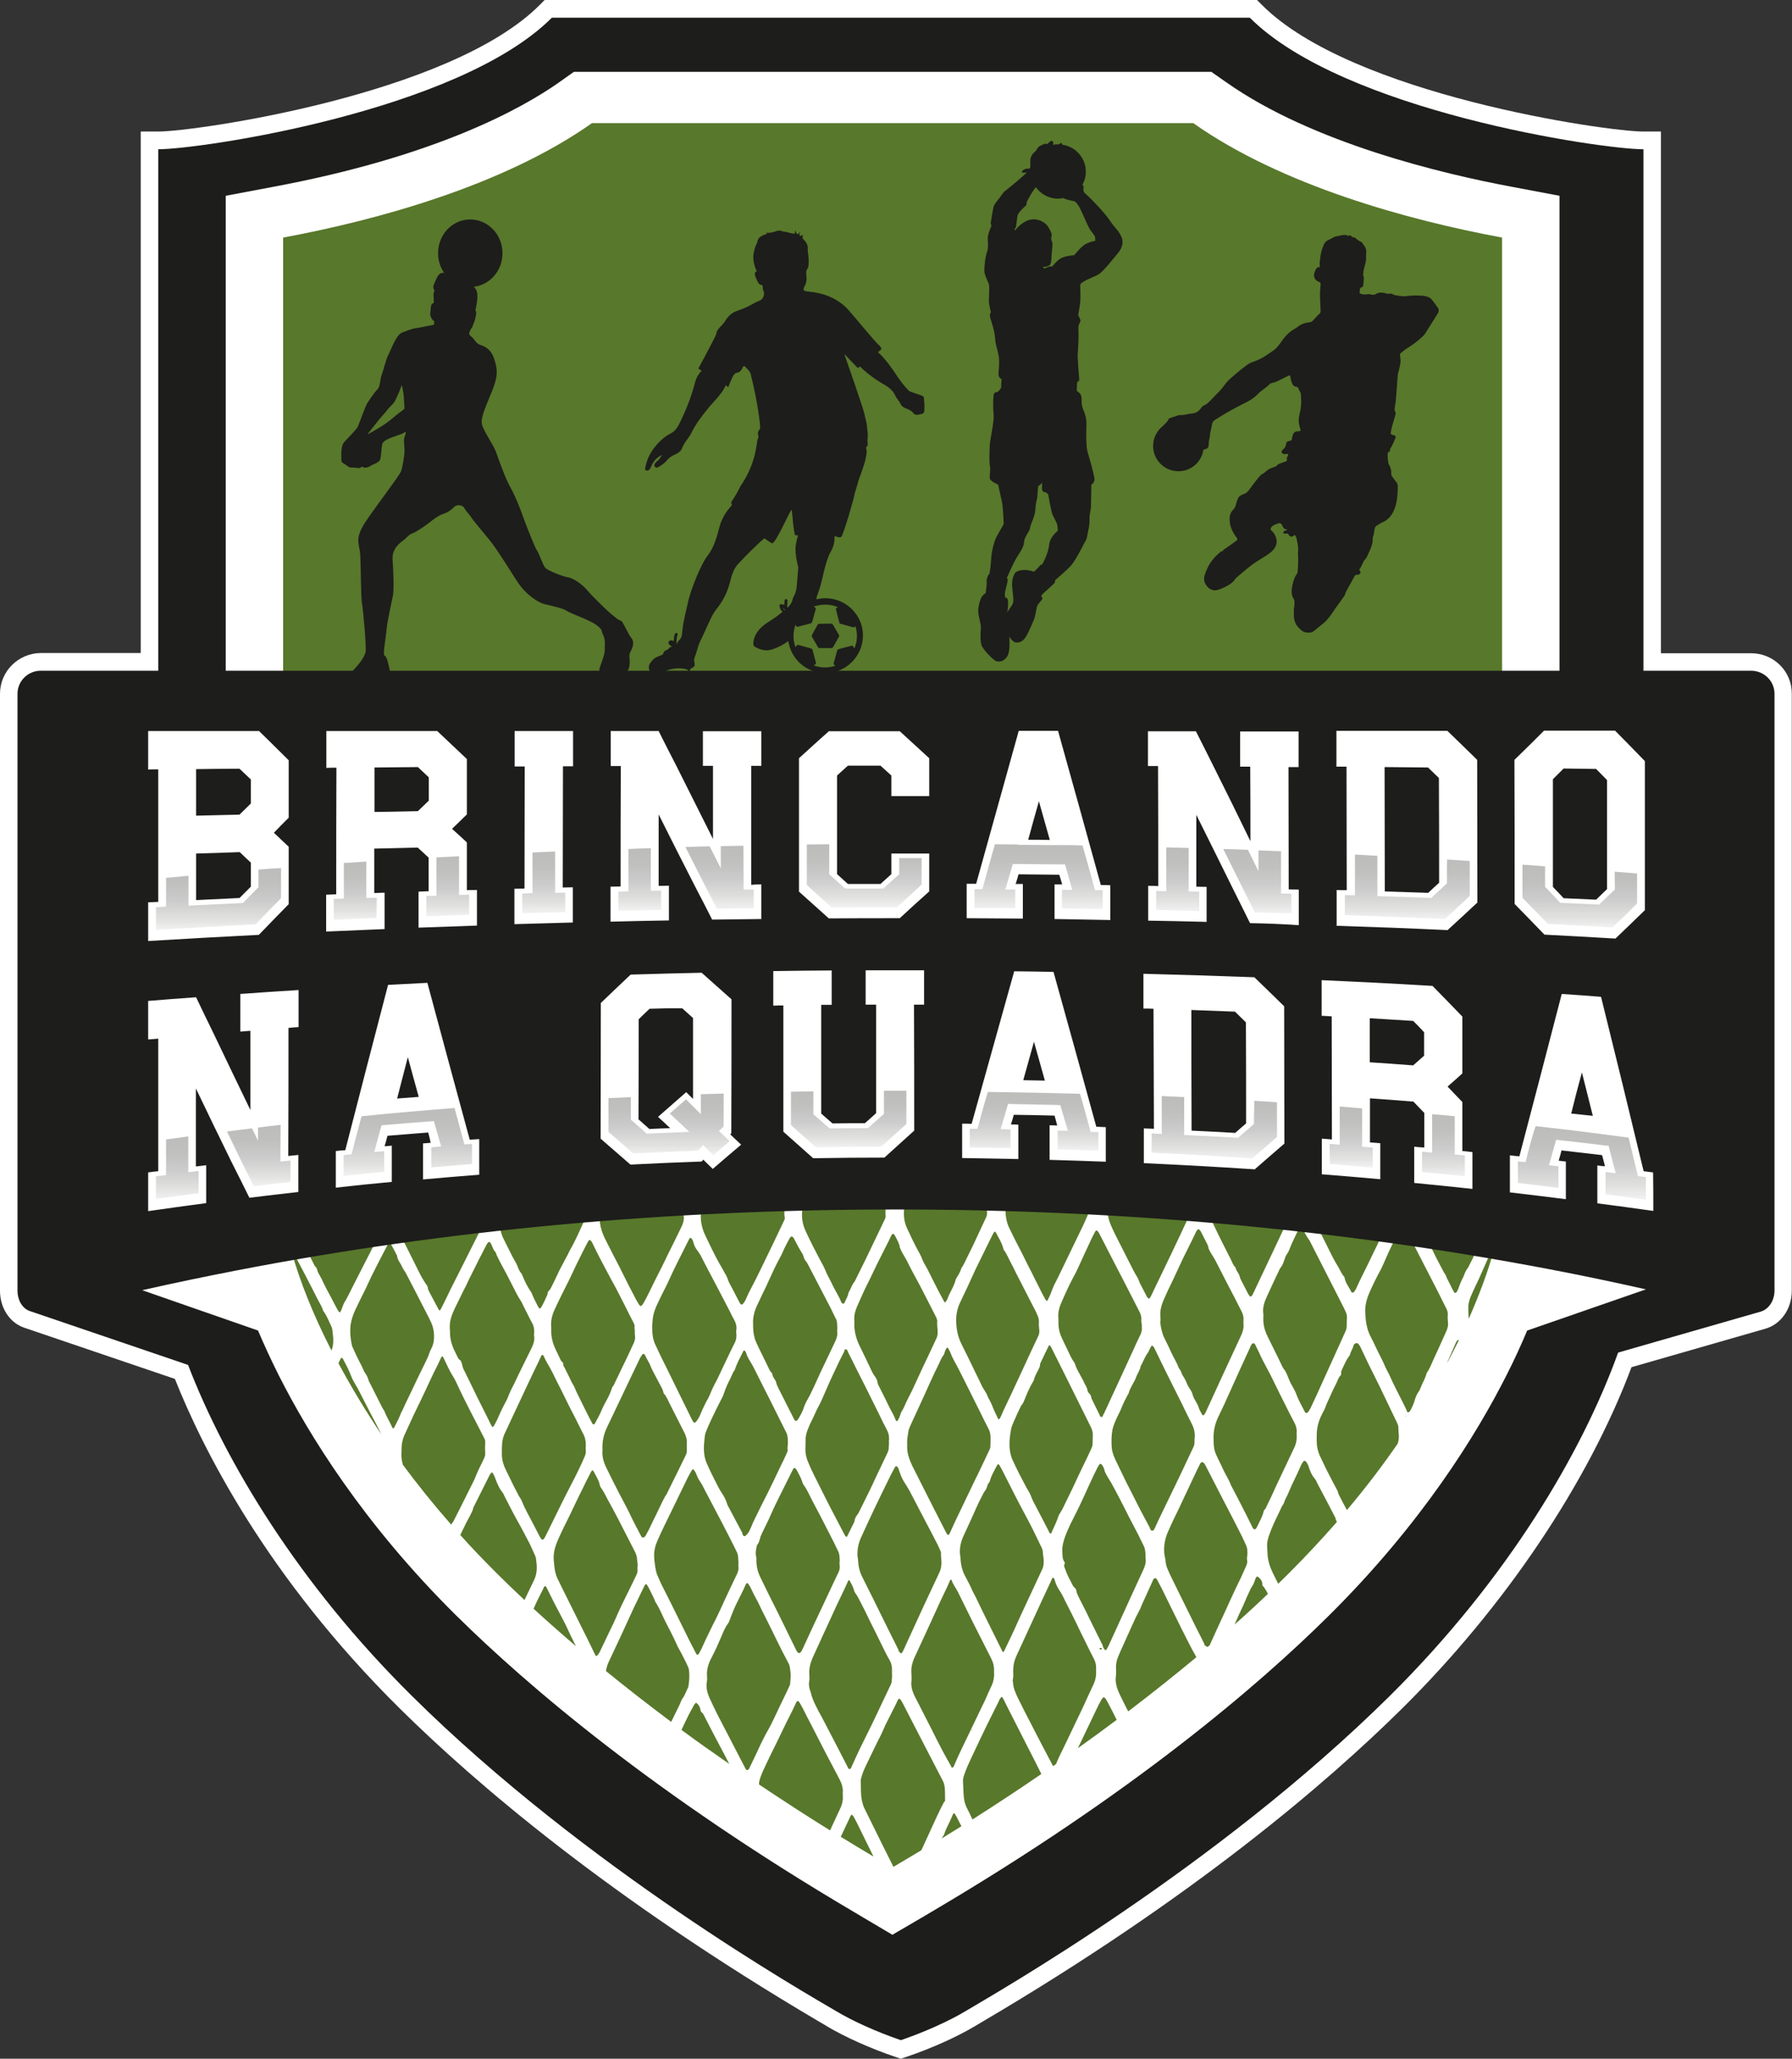 <svg xmlns="http://www.w3.org/2000/svg" xmlns:xlink="http://www.w3.org/1999/xlink" id="Camada_1" x="0px" y="0px" viewBox="0 0 870.9 1000" style="enable-background:new 0 0 870.9 1000;" xml:space="preserve"><rect x="0" y="0" width="870.9" height="1000" fill="#333333" stroke="none"/><style type="text/css">	.st0{fill:#FFFFFF;}	.st1{fill:#58782B;}	.st2{fill:#1D1D1B;}	.st3{fill:url(#SVGID_1_);}	.st4{fill:url(#SVGID_00000082332129582723199770000016714102245426454708_);}	.st5{fill:url(#SVGID_00000027589291636471250510000008737744928912472196_);}	.st6{fill:url(#SVGID_00000096025220819924696460000016797440015239470246_);}	.st7{fill:url(#SVGID_00000173140949956676834270000008196349830215419781_);}	.st8{fill:url(#SVGID_00000109023889830069320770000013987625067385301659_);}	.st9{fill:url(#SVGID_00000011014566028402047150000009277010359517476244_);}	.st10{fill:url(#SVGID_00000130628550963561440000000005226924819624547999_);}	.st11{fill:url(#SVGID_00000049191377324357592490000010805829776647497904_);}	.st12{fill:url(#SVGID_00000055697891725051375340000007488732850674772373_);}	.st13{fill:url(#SVGID_00000134219110989614682390000011262954008686089393_);}	.st14{fill:url(#SVGID_00000167383411573886900390000003162838660350574505_);}	.st15{fill:url(#SVGID_00000176747771649713260130000018376927894194616214_);}	.st16{fill:url(#SVGID_00000031181107151156623180000006621466549916188070_);}	.st17{fill:url(#SVGID_00000124876968510797926230000015266215504375896749_);}	.st18{fill:url(#SVGID_00000007404653205647557620000017457779913069980556_);}	.st19{fill:url(#SVGID_00000021106939439962775600000011710471195829495699_);}	.st20{fill:url(#SVGID_00000034082890893332696750000017157663814699592631_);}	.st21{fill:url(#SVGID_00000098217517344009040080000007659634617171597458_);}	.st22{fill:url(#SVGID_00000000915375183560003960000015263943296941570989_);}	.st23{fill:url(#SVGID_00000123442511819539896720000016195517326193297845_);}	.st24{fill:url(#SVGID_00000172420644518100077180000009720834894999320203_);}</style><g>	<path class="st0" d="M851,317.3h-43.8V63.9h-8.5c-17.7,0-141.6-17.7-185.3-61.4L610.9,0H264.7l-2.5,2.5  C218.5,46.2,94.6,63.9,76.9,63.9h-8.5v253.3H19.8C8.9,317.3,0,326.1,0,337v290c0,8.3,4.7,15.5,11.7,17.9l73.3,24.9  c13.4,33.7,44.5,96,109.2,160c36.5,36.1,101.5,91.9,203.9,152.2c1.6,0.9,2.9,1.7,3.7,2.2c8.7,5.2,21.4,10.9,33.3,14.9l2.7,0.9  l2.7-0.9c11.9-4,24.6-9.7,33.3-14.9c0.9-0.5,2.1-1.3,3.7-2.2C580,921.7,645,865.9,681.5,829.8c49.9-49.4,90.3-109.5,111.4-165.7  l65.1-18.7c7.6-2.2,12.8-9.7,12.8-18.4V337C870.9,326.1,862,317.3,851,317.3z"></path>	<path class="st1" d="M319.8,765.9c0.5,1.1,1,2.3,1.5,3.4c1.4,2.9,3,5.8,4.4,8.7c3.1,6.2,6.1,12.4,9.2,18.6c1.1,2.2,2.3,4.4,3.4,6.6  c0.4,0.8,0.9,0.8,1.4,0c0.4-0.7,0.8-1.5,1.2-2.3c1.3-2.8,2.6-5.7,4-8.5c0.9-1.9,1.9-3.9,2.9-5.8c1.5-3.1,3-6.2,4.4-9.4  c1.7-3.7,3.5-7.5,5.3-11.2c0.9-1.8,1.8-3.7,1.3-5.6c0.3-1.5-0.1-2.8-0.1-4.1c0-0.8-0.2-1.5-0.5-2.2c-2.4-5-5-9.9-7.5-14.8  c-2.7-5.2-5.4-10.3-8.1-15.4c-0.8-1.6-1.6-3.2-2.6-4.6c-0.6-0.9-1.1-1.9-1.5-3c-0.2-0.8-0.7-1.4-1.1-2.1c-0.4-0.6-0.8-0.6-1.2,0  c-0.7,1.2-1.4,2.4-2,3.6c-2.8,5.7-5.5,11.4-8.3,17.1c-2.2,4.5-4.4,8.9-6.4,13.5c-1,2.2-1.6,4.5-1.6,7c0,1.3,0.1,2.6,0.3,3.9  C318.5,761.7,318.8,763.9,319.8,765.9z M436.7,802.3c0,0,0,0.1,0,0.1c0.1,0,0.2-0.1,0.1-0.2c0-0.1-0.1-0.2-0.1-0.2  C436.7,802.1,436.7,802.2,436.7,802.3z M323.9,725.9c1.7-3.4,3.4-6.9,5.1-10.3c1.4-2.9,2.8-5.8,4.2-8.6c0.3-0.6,0.6-1.3,0.6-2.1  c0-1.3,0-2.6,0-3.9c0.1-1.9-0.4-3.6-1.3-5.3c-2.4-4.6-4.6-9.2-7-13.8c-0.9-1.7-1.5-3.5-2.8-4.9c-0.2-0.2-0.3-0.5-0.3-0.7  c-0.2-1.1-0.7-2-1.2-2.9c-1.3-2.4-2.5-4.8-3.8-7.2c-0.4-0.7-0.7-1.4-1-2.1c-0.7-2-2-3.8-2.9-5.8c0-0.1-0.1-0.1-0.1-0.2  c-0.4-0.6-0.9-0.6-1.3-0.1c-0.5,0.8-1,1.5-1.4,2.4c-1.9,3.9-3.7,7.8-5.6,11.7c-3.4,7.1-6.7,14.2-10.1,21.2c-1.6,3.4-2.4,6.9-2.2,11  c-0.3,2.9,0.5,6,2,8.9c1.8,3.7,3.7,7.5,5.6,11.2c2,3.9,4.2,7.8,6.1,11.8c1.5,3.3,3.3,6.5,5,9.8c0.1,0.1,0.1,0.2,0.2,0.3  c0.4,0.7,1,0.7,1.6,0.2c0.2-0.2,0.5-0.5,0.6-0.8c0.5-0.9,1-1.8,1.5-2.8c0.7-1.5,1.4-3,2.1-4.4c2.1-4,3.8-8.2,6-12.1  C323.7,726.3,323.8,726.1,323.9,725.9z M361.2,745.9c0.2,0.3,0.8,0.4,1.1,0.1c0.3-0.3,0.7-0.6,1-1c0.7-0.9,1.2-1.9,1.6-2.9  c1.2-3.2,2.9-6.1,4.3-9.2c1.2-2.5,2.6-5,3.8-7.5c2.3-4.6,4.5-9.3,6.7-13.9c0.9-1.8,1.8-3.6,2.6-5.5c0.2-0.5,0.6-1.1,0.5-1.7  c-0.2-1.1,0.1-2.1,0.1-3.1c0-0.5,0-0.9,0-1.4c-0.1-1.4-0.1-2.7-0.8-4c-2.9-5.7-5.7-11.5-8.6-17.2c-2-4-4.1-8-6.1-12.1  c-0.7-1.3-1.3-2.7-2.1-4c-1-1.7-2.2-3.4-2.7-5.4c-0.1-0.2-0.2-0.5-0.4-0.7c-0.3-0.5-0.8-0.6-1,0c-1.3,2.7-2.8,5.3-3.8,8.1  c-0.1,0.3-0.2,0.7-0.3,0.9c-1,1.3-1.5,2.9-2.2,4.3c-1.2,2.3-2.3,4.7-3.1,7.2c-0.2,0.7-0.6,1.5-0.9,2.1c-0.8,1.6-1.6,3.1-2.4,4.7  c-1.7,3.5-3.4,6.9-4.9,10.5c-0.5,1.2-1,2.4-1.1,3.7c-0.2,2.1-0.5,4.3-0.4,6.4c0.1,2.2,0.4,4.3,1.3,6.3c1.5,3.5,3.2,6.9,4.9,10.2  c0.8,1.5,1.5,3,2.5,4.4c1.1,1.7,2.1,3.5,2.6,5.4c0.1,0.4,0.3,0.7,0.5,1.1c2.3,4.3,4.6,8.7,6.9,13  C360.8,745.3,361,745.6,361.2,745.9z M474.8,836.2c0-0.1,0-0.2,0-0.2C474.8,836,474.6,836.1,474.8,836.2z M437.2,802.5  c0.6,0.9,1,0.7,1.5-0.2c0.5-1,1-2,1.4-3c3-6.5,5.9-12.9,8.9-19.4c2.5-5.3,5-10.7,7.5-16c0.6-1.3,0.9-2.5,1-3.9  c0.2-1.9-0.3-3.8-0.2-5.7c0-0.3-0.1-0.6-0.2-0.9c-0.7-1.5-1.3-3-2.1-4.4c-1.6-3.1-3.2-6.3-4.9-9.4c-2.7-5.2-5.4-10.3-8.1-15.5  c-0.5-1-1.2-2-1.8-3c-1.3-1.9-2.3-3.9-3-6.1c-0.3-0.9-0.5-1.8-1.1-2.5c-0.4-0.4-0.8-0.5-1.1,0.1c-0.8,1.4-1.6,2.9-2.3,4.3  c-2.5,5-4.9,10.1-7.4,15.2c-2.4,5-4.7,10.1-7,15.1c-1.1,2.5-1.6,5.1-1.6,7.8c0,1.3,0.4,2.6,0.4,3.9c0.2,2.8,1,5.4,2.3,7.8  c1.7,3.3,3.3,6.7,5,10c2.4,4.9,4.8,9.7,7.2,14.6c1.6,3.3,3.3,6.5,4.9,9.8c0.1,0.3,0.3,0.6,0.2,0.9  C436.9,802.1,437.1,802.3,437.2,802.5z M357.8,632.4l0.1,0l0-0.1L357.8,632.4z M472,840.5C472.1,840.5,472.1,840.5,472,840.5  C472.1,840.5,472.1,840.5,472,840.5C472.1,840.5,472.1,840.5,472,840.5z M472.5,840.3c0.1-0.1,0-0.2,0.1-0.3c-0.1,0-0.1,0-0.2,0.1  c-0.1,0.1-0.2,0.2-0.3,0.4C472.2,840.5,472.4,840.5,472.5,840.3z M559.9,743.5c0.9,0.1,1.1-0.9,1.5-1.6c1-2.2,2-4.4,3.1-6.6  c2.9-6.1,5.9-12.1,8.8-18.2c2.2-4.7,4.4-9.4,6.6-14c0.4-0.8,0.7-1.7,0.6-2.6c0-0.7,0.1-1.4,0.1-2.2c0.3-2.6-0.5-5-1.7-7.3  c-1.6-3.1-3.1-6.2-4.6-9.3c-2.6-5.1-5.1-10.3-7.7-15.4c-0.6-1.3-1.3-2.6-1.9-3.9c-1.2-2.5-2.4-4.9-3.6-7.4  c-0.2-0.5-0.5-0.9-0.9-1.2c-0.2-0.2-0.5-0.2-0.7,0.1c-0.3,0.6-0.6,1.2-0.9,1.7c-0.3,0.6-0.5,1.2-0.9,1.7c-1.4,1.9-2.1,4.2-3.3,6.2  c-0.3,1.8-1.3,3.2-2,4.8c-0.3,0.7-0.5,1.4-0.8,2c-1.1,2.1-2.5,4.2-3.1,6.5c0,0.2-0.2,0.3-0.3,0.5c-1.2,2.2-2.4,4.5-3.3,6.9  c-0.5,1.2-1,2.2-1.6,3.4c-1.1,2.3-2.2,4.6-2.7,7.1c-0.5,2.8-0.5,5.7-0.3,8.6c0.2,2,0.9,3.8,1.7,5.6c1.3,2.8,2.7,5.5,4,8.3  c1.6,3.4,3.4,6.7,5.1,10.1c2.4,4.9,5,9.8,7.6,14.6C559,742.5,559.1,743.5,559.9,743.5z M509.9,744.3c0.2,0.2,0.3,0.6,0.7,0.6  c0.3,0,0.4-0.3,0.5-0.6c1.2-2.7,2.5-5.3,3.4-8.1c0.2-0.5,0.5-0.9,0.8-1.4c0.3-0.6,0.7-1.1,1-1.7c1.8-3.6,3.5-7.3,5.3-10.9  c1.7-3.6,3.3-7.2,5.1-10.8c1.3-2.6,2.5-5.2,3.7-7.8c0.4-0.8,0.6-1.6,0.6-2.4c0-1.4,0.1-2.9,0.1-4.3c0-1.2-0.3-2.3-0.8-3.4  c-1.8-3.6-3.5-7.2-5.3-10.7c-2.7-5.5-5.5-11-8.2-16.5c-1.9-3.7-3.7-7.5-5.6-11.2c-0.3-0.6-0.6-1.2-1.1-1.7  c-0.2,0.1-0.3,0.1-0.3,0.1c-1.4,2.8-2.7,5.5-4,8.3c-0.1,0.3-0.4,0.6-0.3,0.9c0,1-0.5,1.9-0.9,2.7c-0.7,1.5-1.6,2.8-2,4.4  c-0.1,0.6-0.4,1.1-0.7,1.6c-1.6,2.7-2.8,5.5-3.9,8.3c-0.4,1-0.8,2.1-1.6,2.9c-0.2,0.2-0.3,0.6-0.5,0.9c-1.2,2.5-2.4,5.1-3.5,7.7  c-0.5,1.1-0.9,2.2-1.1,3.4c-0.4,2.5-0.8,5-0.7,7.6c0.1,2.4,0.5,4.8,1.5,7c2.1,4.6,4.4,9,6.8,13.5c0.6,1.1,1.4,2.2,1.9,3.4  c0.4,1,0.8,2.1,1.3,3.1c2.6,4.9,5.1,9.8,7.7,14.8C509.6,744,509.8,744.1,509.9,744.3z M539.7,594.7c0.7,1.7,1.5,3.3,2.3,5  c2.3,4.6,4.6,9.1,6.9,13.6c1.2,2.3,2.3,4.7,3.7,6.9c0.4,0.6,0.7,1.4,1,2.1c0.2,0.7,0.5,1.3,0.9,2c0.9,1.7,1.8,3.5,2.7,5.2  c0.2,0.5,0.5,0.9,0.9,1.2c0.1,0.1,0.4,0.1,0.5,0c0.3-0.3,0.5-0.6,0.7-1c3.4-7,6.7-14,10.1-21c2.7-5.6,5.3-11.2,7.9-16.8  c0.3-0.5,0.5-1.1,0.7-1.6c-13.2-1-26.4-1.9-39.7-2.7C538.2,589.9,538.7,592.3,539.7,594.7z M458.9,632.8l0.1,0c0,0,0,0,0,0  L458.9,632.8z M430.8,694.1c-1.2-2.2-2.3-4.5-3.4-6.8c-2.2-4.5-4.5-9-6.7-13.5c-1.5-3-3-5.9-4.5-8.9c-1.3-2.7-2.7-5.4-4-8  c-0.3-0.6-0.4-1.6-1.3-1.5c-0.6,0.1-0.5,0.9-0.8,1.5c-0.1,0.2-0.3,0.4-0.4,0.7c-0.7,1.4-1.4,2.8-2.1,4.2c-2.2,4.7-4.4,9.3-6.4,14  c-1.2,2.8-2.4,5.6-3.9,8.3c-0.9,1.7-1.6,3.6-2.5,5.3c-0.9,1.7-1.7,3.5-2.4,5.4c-0.5,1.4-0.9,2.9-0.9,4.4c0,1.5,0,3-0.1,4.5  c0,1.9,0.3,3.6,0.9,5.4c0.9,2.3,1.9,4.6,3,6.8c1.9,3.8,3.8,7.6,5.7,11.4c3,6,6.2,11.9,9.3,17.9c0.1,0.2,0.2,0.5,0.4,0.7  c0.5,0.8,0.9,0.8,1.2,0c0.8-1.6,1.6-3.3,2.4-4.9c0.4-0.8,0.9-1.5,1-2.3c0.2-1.2,0.7-2.1,1.4-3c0.4-0.5,0.7-1.1,1-1.7  c1.5-3,3-6.1,4.5-9.1c1.2-2.4,2.3-4.8,3.4-7.2c1.9-4.1,3.9-8.1,5.8-12.2c0.3-0.7,0.5-1.3,0.5-2.1c0-1.2,0.3-2.3,0.1-3.4  C432.3,697.7,431.8,695.9,430.8,694.1z M456.1,662.9c-2.5,5-4.8,10.2-7.1,15.3c-1.9,4.2-3.9,8.4-5.8,12.6c-0.7,1.6-1.6,3.2-1.8,4.9  c-0.3,2.1-0.7,4.1-0.5,6.4c-0.2,3,0.7,6,2,8.9c0.2,0.4,0.3,0.7,0.5,1.1c3.3,6.5,6.6,13,9.9,19.6c2.2,4.3,4.4,8.6,6.6,12.9  c0.2,0.3,0.4,0.7,0.7,0.9c0.1,0.1,0.4,0.2,0.5,0c0.2-0.3,0.4-0.6,0.6-1c1.2-2.7,2.4-5.3,3.7-8c2.8-5.8,5.6-11.6,8.4-17.5  c0.4-0.9,0.9-1.8,1.3-2.6c1.9-4.1,3.9-8.1,5.8-12.2c0.2-0.4,0.4-0.9,0.4-1.3c0.1-1.5,0.1-3.1,0.1-4.6c0-1.6-0.3-3.1-1.1-4.5  c-1.5-2.8-2.8-5.6-4.2-8.4c-2.8-5.5-5.5-11.1-8.3-16.6c-1.2-2.3-2.3-4.7-3.6-6.9c-0.8-1.5-1.6-3-2.2-4.6c-0.3-0.9-0.8-1.6-1.2-2.4  c-0.2-0.4-0.6-0.4-0.9,0.1c-0.3,0.5-0.5,1.1-0.7,1.6c-0.2,0.5-0.3,1.2-0.6,1.6C457.5,659.5,456.9,661.3,456.1,662.9z M367.6,757  c-0.1,3.2,0.5,6.4,2,9.3c1.4,2.8,2.7,5.6,4.1,8.4c2.5,5,5,9.9,7.4,14.9c0.9,1.8,1.7,3.5,2.6,5.3c1.1,2.2,2.2,4.4,3.3,6.7  c0.2,0.4,0.4,0.8,0.8,1.1c0.4,0.3,0.9,0.4,1.2,0c0.4-0.5,0.8-1.1,1-1.6c1.9-4,3.7-8.1,5.6-12.1c3.7-7.8,7.3-15.6,11-23.4  c1.2-2.5,1.8-3.2,1.4-6c0-0.1,0-0.1,0-0.3c0-0.3,0.1-0.7,0.1-1.1c-0.1-1.6,0-3.3-0.8-4.8c-1.6-3.3-3.2-6.6-4.9-9.8  c-2.4-4.8-4.9-9.5-7.4-14.2c-1.5-2.8-2.6-5.7-4.5-8.2c-0.2-0.3-0.4-0.7-0.5-1.1c-0.6-2-1.6-3.7-2.5-5.5c-0.1-0.2-0.2-0.3-0.3-0.5  c-0.3-0.4-0.5-1-1.1-1c-0.5,0-0.7,0.6-0.9,1c-0.3,0.6-0.6,1.2-0.9,1.8c-1.6,3.3-3.3,6.5-4.9,9.8c-1.7,3.4-3.4,6.8-4.9,10.3  c-1.3,3-2.8,5.9-4.2,8.8c-0.2,0.5-0.5,1.1-0.7,1.6c-0.4,1.4-0.6,2.8-1.6,4c-0.1,0.1-0.2,0.4-0.2,0.5c-0.4,1.7-0.7,3.3-0.4,5  C367.6,756.2,367.6,756.6,367.6,757z M396.9,829.4c0.7,1.5,1.5,2.9,2.3,4.3c2.5,4.8,5,9.6,7.5,14.4c1.7,3.3,3.4,6.6,5.1,9.9  c0.3,0.5,0.4,1.4,1.2,1.3c0.6-0.1,0.7-0.9,1-1.4c1.3-2.9,2.6-5.8,4-8.7c3.5-7,6.9-13.9,10.2-21c1.6-3.4,3.2-6.7,4.8-10.1  c0.1-0.3,0.2-0.6,0.3-0.9c0.2-1.5,0.3-3,0.2-4.5c0-0.7,0-1.4,0-2.2c-0.1-1.3-0.3-2.5-0.9-3.6c-3.3-5.8-5.9-11.9-9-17.8  c-1.6-3.2-3.1-6.5-4.8-9.7c-1-2-2-4.1-3.4-6c-0.2-0.3-0.3-0.7-0.4-1.1c-0.4-1.6-1.3-3-2-4.4c-0.1-0.2-0.3-0.3-0.4-0.3  c-0.3-0.1-0.4,0.2-0.5,0.5c-1,2.4-2.2,4.7-3.3,7.1c-1.5,3.1-3,6.3-4.4,9.4c-3.1,6.8-6.3,13.6-9.4,20.5c-1.1,2.5-1.8,5-1.7,7.7  c0,1.2,0.2,2.5,0,3.7c-0.4,2,0,3.7,0.7,5.5C394.6,824.7,395.7,827.1,396.9,829.4z M534.4,800.8c0,0.3,0.3,0.4,0.6,0.4  c0.3,0,0.5-0.1,0.5-0.4c0-0.3-0.3-0.3-0.6-0.3C534.7,800.4,534.4,800.4,534.4,800.8z M242.8,595c0.3,2.4,0.9,4.8,2.1,7.1  c1.4,2.7,2.7,5.5,4.1,8.2c0.7,1.3,1.4,2.5,2.1,3.8c0.1,0.2,0.2,0.5,0.3,0.7c0.5,1.3,1,2.7,2,3.8c0.1,0.1,0.2,0.3,0.3,0.5  c1.2,3.1,2.7,6.1,4.6,8.8c0.1,0.2,0.2,0.5,0.3,0.7c0.7,1.9,1.7,3.6,2.6,5.5c0.2,0.4,0.5,0.8,0.7,1.2c0.3,0.4,0.7,0.4,1-0.1  c1.3-2.1,2.2-4.3,3.2-6.5c-0.1-0.9,0.4-1.5,0.9-2c0.3-0.3,0.5-0.6,0.7-1c1.2-2.4,2.4-4.8,3.5-7.2c0.7-1.6,1.5-3,2.3-4.5  c0.8-1.6,1.6-3.1,2.5-4.7c0.4-0.9,0.8-1.8,1.3-2.6c1.4-2.4,2.6-5,3.8-7.5c0.7-1.5,1.4-3.1,2.1-4.6c0.2-0.4,0.4-0.7,0.3-1.1  c-0.2-0.8-0.2-1.6-0.2-2.4C269.8,592.2,256.2,593.5,242.8,595z M198.3,679.2c1.5-3,2.9-6,4.3-9c1.4-2.9,2.9-5.9,4.3-8.8  c0.5-1.1,1.1-2.2,1.5-3.4c0.3-1,0.7-2,1.2-2.9c0.8-1.5,1.2-3,1.3-4.7c0.2-3.1-0.3-6.1-1.8-8.9c-0.2-0.3-0.3-0.6-0.4-0.9  c-2.5-4.9-5-9.7-7.5-14.6c-1.3-2.5-2.6-5-3.9-7.5c-0.6-1.1-1.5-2.2-2-3.4c-0.7-1.7-2.2-3.1-2.3-5.1c0-0.1-0.1-0.2-0.2-0.4  c-0.8-1.6-1.6-3.1-2.5-4.7c-0.2-0.4-0.4-1.1-1-1.1c-0.7,0-0.9,0.7-1.1,1.2c-2.6,4.9-5.1,9.8-7.6,14.8c-1,2.1-1.9,4.1-2.9,6.2  c-1.7,3.4-3.4,6.8-5,10.2c-1.1,2.3-1.9,4.7-2.3,7.3c-0.4,3.4-0.1,6.6,0.6,9.9c0.1,0.4,0.2,0.8,0.4,1.1c1.4,3.2,2.9,6.3,4.5,9.3  c0.6,1.2,1,2.5,1.8,3.5c0.8,1.1,1.2,2.4,1.6,3.7c0,0.1,0.1,0.2,0.2,0.3c1.5,3,3.1,6.1,4.6,9.1c0.9,1.7,1.6,3.4,2.7,5  c1,2.8,2.7,5.3,3.9,8.1c0.1,0.2,0.3,0.2,0.5,0.4c0.1-0.2,0.3-0.3,0.4-0.5c0.9-1.9,2-3.8,2.8-5.8c0.3-0.9,0.7-1.8,1.2-2.6  C196.4,683.3,197.3,681.2,198.3,679.2z M332.3,589.5c0-0.7-0.1-1.3-0.1-2c-13.6,0.8-27.1,1.7-40.6,2.8c-0.3,2.5,0,5,0.8,7.4  c0.8,2.6,2.1,4.9,3.3,7.3c1.7,3.4,3.5,6.8,5.3,10.3c1.4,2.8,2.8,5.6,4.2,8.4c1.3,2.5,2.6,5,3.9,7.5c0.5,0.9,1,1.8,1.6,2.7  c0.4,0.6,0.9,0.6,1.3,0.1c0.3-0.4,0.6-0.8,0.9-1.3c0.9-1.7,1.8-3.3,2.6-5c2-4.2,4.1-8.3,6.2-12.4c1-2,2-4.1,3-6.2  c2.2-4.4,4.4-8.8,6.5-13.2c0.8-1.6,1.3-3.3,1.1-5.1C332.2,590.4,332.3,589.9,332.3,589.5C332.3,589.5,332.3,589.5,332.3,589.5z   M341,587.1c-0.1,0.5-0.1,1-0.2,1.5c-0.5,2.8-0.1,5.6,0.7,8.3c0.7,2.3,1.9,4.5,2.9,6.6c2.1,4.4,4.3,8.8,6.8,13  c0.6,1.1,1.2,2.1,1.8,3.2c0.6,1.2,0.9,2.5,1.5,3.6c1.6,3,3.2,6,4.7,9c0.2,0.3,0.4,0.7,0.6,1c0.4,0.5,0.8,0.5,1.3,0  c0.7-0.8,1.2-1.7,1.6-2.7c0.6-1.4,1.2-2.7,1.9-4c2.5-4.7,4.8-9.4,7.1-14.2c3.2-6.5,6.3-13.1,9.4-19.6c0.2-0.4,0.4-0.8,0.3-1.3  c-0.3-1.2-0.2-2.5-0.1-3.5c0-0.8-0.2-1.4-0.1-1.9c0-0.2,0-0.4,0-0.6C367.7,585.8,354.3,586.4,341,587.1z M165.6,636.9  c0.3-0.6,0.6-1.3,0.8-2c0.4-1,0.7-2,1.3-2.8c0.9-1.4,1.6-3,2.4-4.5c0.5-0.9,0.9-1.9,1.4-2.8c1.7-3.3,3.4-6.6,5.1-10  c1.4-2.7,2.7-5.3,4.1-8c0.7-1.4,1.4-2.7,2.1-4.1c-11.2,1.6-22.3,3.4-33.3,5.3c1.1,2.2,2.2,4.4,3.3,6.6c0.3,0.7,1.1,1,1.2,1.7  c0.2,0.8,0.4,1.5,0.8,2.2c0.5,1,1.1,1.9,1.6,2.9c1.4,3.2,3.1,6.2,4.7,9.2c0.5,1,1,1.9,1.5,2.9c0.6,1.2,1.2,2.3,1.9,3.4  C164.9,637.6,165.3,637.6,165.6,636.9z M160.9,644c-1.1-2.3-2-4.7-3.5-6.8c-0.3-0.4-0.5-0.8-0.6-1.2c-0.3-1-0.8-1.9-1.3-2.8  c-1-1.7-1.8-3.5-2.7-5.2c-3.2-6.3-6.5-12.6-9.8-18.8c-0.3,0.1-0.6,0.1-0.9,0.2c3.7,12.8,9.8,28.7,19,46.6c0-0.1,0.1-0.2,0.1-0.3  c1.1-2.9,0.8-5.9,0.4-8.9C161.6,645.7,161.3,644.8,160.9,644z M506.8,753.8c0-0.6-0.2-1.2-0.4-1.7c-1.6-3.2-3.1-6.5-4.7-9.7  c-2.6-5.1-5.4-10.1-8-15.2c-2.4-4.6-4.6-9.2-7-13.8c-0.4-0.7-0.8-1.4-1.2-2c-0.1-0.2-0.3-0.2-0.5-0.1c-0.2,0.1-0.3,0.3-0.4,0.4  c-1.3,2.5-2.8,4.9-3.5,7.6c-0.1,0.2-0.1,0.5-0.3,0.7c-0.6,0.6-0.9,1.4-1.1,2.2c-0.2,0.7-0.6,1.5-1.1,2.1c-0.4,0.5-0.7,1.1-1,1.7  c-2.2,4.1-4,8.4-5.9,12.6c-1.2,2.6-2.4,5.2-3.6,7.8c-1.1,2.5-1.7,5.1-1.6,7.8c0,0.8,0.2,1.7,0.3,2.5c0.1,3.2,0.8,6.2,2.3,9  c0.9,1.7,1.8,3.3,2.6,5c0.7,1.8,1.7,3.5,2.6,5.3c1.8,3.8,3.6,7.5,5.5,11.3c2.4,4.9,4.9,9.8,7.3,14.7c0.1,0.2,0.2,0.5,0.5,0.4  c0.2,0,0.3-0.2,0.4-0.4c1.6-3.4,3.3-6.8,4.9-10.3c1.3-2.8,2.5-5.7,3.9-8.6c3.2-6.9,6.4-13.7,9.6-20.6c0.5-1,0.8-2.1,0.8-3.2  c0-0.5,0-1,0-1.7C507.2,756.5,506.8,755.2,506.8,753.8z M177.7,681.9c-0.8-1.6-1.6-3.1-2.4-4.7c-0.9-1.8-1.8-3.5-2.8-5.1  c-1-1.6-1.8-3.5-2.5-5.3c-0.9-2.3-2.2-4.5-3.3-6.7c-0.1-0.1-0.2-0.2-0.2-0.3c-0.3-0.4-0.7-0.3-0.9,0.1c-0.4,0.8-0.8,1.5-1.1,2.3  c5.9,11,12.8,22.6,20.9,34.6c-0.9-1.8-1.9-3.7-2.8-5.5C180.9,688.2,179.3,685,177.7,681.9z M430.4,585.3c0-0.2,0-0.5-0.1-0.7  c-13.4,0-26.7,0.2-40,0.5c-0.2,1.3-0.4,2.6-0.5,3.9c-0.2,3.1,0.4,6.1,1.7,8.9c2.2,4.8,4.6,9.5,7.1,14.2c0.9,1.6,1.8,3.2,2.5,4.9  c1,2.6,2.5,4.9,3.6,7.4c1.3,2.7,3,5.2,4.1,8c0.1,0.2,0.2,0.4,0.3,0.5c0.5,0.5,1.2,0.4,1.4-0.2c0.5-1.5,1.6-2.9,1.8-4.5  c0-0.3,0.3-0.6,0.4-0.9c0.9-1.5,1.3-3.3,2.5-4.6c0.1-0.1,0.1-0.2,0.2-0.3c1.7-3.5,3.5-7,5.2-10.5c2-4.2,4-8.3,6-12.5  c1.1-2.3,2.2-4.6,3.3-6.9c0.2-0.5,0.6-1.1,0.5-1.7C430.2,589,430.5,587.1,430.4,585.3z M536.7,801.1c0.4,0.6,0.8,0.6,1.2-0.1  c0.4-0.6,0.7-1.3,1-1.9c1.6-3.4,3.1-6.9,4.7-10.3c3.8-8.4,7.6-16.7,11.5-25.1c1.1-2.3,2.1-4.5,1.6-7.1c0-0.3,0-0.5,0-0.8  c0-1.6-0.1-3.3-0.8-4.8c-0.9-1.7-1.7-3.5-2.6-5.3c-1.5-3-3.2-6-4.7-9c-1.6-3.2-3.2-6.4-4.9-9.6c-1.2-2.3-2.4-4.6-3.7-6.9  c-0.6-1.1-1.4-2.2-2-3.3c-0.5-1-1.1-1.9-1.3-3c-0.2-0.8-0.6-1.6-1.1-2.3c-0.6-0.7-1-0.7-1.5,0c-0.3,0.4-0.5,0.9-0.8,1.4  c-1,2-2,4-2.9,6c-1.1,2.3-2.1,4.6-3.2,7c-1.8,4-3.7,7.9-5.7,11.8c-1.4,2.7-2.7,5.5-3.8,8.4c-0.9,2.5-1.6,5-1.4,7.6  c0.1,1.7-0.1,3.4,1,4.9c0.2,0.3,0.3,0.7,0.1,0.9c-0.5,0.9-0.1,1.6,0.2,2.4c0.9,2.7,2.3,5.3,3.6,7.8c0.3,0.6,0.6,1.1,1.2,1.5  c0.4,0.3,0.6,0.9,0.7,1.3c0.1,1.2,0.7,2.2,1.2,3.3c1.2,2.5,2.6,5,3.8,7.5c2.5,5.3,5.2,10.5,7.8,15.8  C535.9,799.9,536.3,800.5,536.7,801.1z M586.7,604.3c-1-2-2-4-3-5.9c-0.2-0.4-0.5-0.8-0.8-1.1c-0.3-0.3-0.6-0.2-0.9,0  c-0.2,0.2-0.4,0.5-0.6,0.8c-1.4,2.9-2.8,5.9-4.3,8.8c-2.4,4.7-4.5,9.4-6.7,14.1c-1.8,3.7-3.6,7.4-5.2,11.2  c-0.7,1.8-1.2,3.6-1.3,5.5c-0.1,1.5,0.3,3,0,4.4c0,0.1,0,0.3,0,0.4c0.3,2.7,0.9,5.3,2.1,7.7c1.1,2.2,2.2,4.4,3.2,6.7  c1.2,2.6,2.7,4.9,3.7,7.6c0.1,0.2,0.2,0.4,0.3,0.5c0.5,0.5,0.8,1.2,1,1.9c0.2,0.5,0.4,1,0.7,1.4c0.6,0.9,1.1,1.8,1.5,2.7  c0.5,1.2,1,2.4,1.8,3.5c0.5,0.8,1.1,1.7,1.3,2.6c0.4,1.5,1.1,2.7,1.9,4.1c0.5,0.8,0.9,1.6,1.2,2.6c0.3,1.2,1.1,2.2,1.6,3.3  c0.3,0.5,0.8,0.5,1.1,0c0.3-0.4,0.5-0.8,0.7-1.2c0.6-1.3,1.2-2.6,1.8-3.9c2.2-4.8,4.4-9.6,6.6-14.4c2.8-6,5.6-12.1,8.4-18.1  c1.1-2.2,1.8-4.5,1.5-6.5c0-0.8,0-1.1,0-1.4c0.2-1.5-0.1-3-0.8-4.4c-1.1-2.1-2.1-4.2-3.2-6.3c-3.2-6.1-6.4-12.3-9.5-18.4  c-1-2-2.5-3.8-3.4-6C587.2,605.7,587.1,605,586.7,604.3z M533.3,597.9c-0.3-0.3-0.6-0.3-0.8,0c-0.2,0.3-0.4,0.5-0.5,0.8  c-0.9,1.7-1.8,3.5-2.6,5.3c-2,4.2-3.9,8.5-5.9,12.8c-0.5,1.1-1,2.1-1.6,3.1c-2.3,4.3-4.3,8.7-6.2,13.1c-0.8,1.8-1.3,3.7-1.4,5.7  c0,1,0.1,2.1,0.1,3.1c-0.1,2.8,0.4,5.4,1.6,8c1,2.2,2.1,4.4,3.1,6.5c0.9,1.9,1.7,3.8,3,5.5c0.2,0.3,0.3,0.6,0.4,0.9  c0.5,1.8,1.5,3.4,2.4,5.1c0.6,1.2,1.4,2.4,1.9,3.6c0.5,1.3,1.5,2.4,1.7,3.9c0.1,0.6,0.4,1.1,0.8,1.5c0.5,0.5,0.9,1,1,1.7  c0.1,0.9,0.6,1.7,1,2.5c1,2.1,2,4.1,3,6.1c0.2,0.5,0.4,1.2,0.9,1.2c0.7,0.1,0.8-0.8,1.1-1.3c0.3-0.5,0.5-0.9,0.7-1.4  c1.8-4,3.7-7.9,5.5-11.9c2.7-5.9,5.5-11.8,8.2-17.8c1.1-2.4,2.2-4.9,3.4-7.3c0.6-1.2,1-2.4,0.8-3.8c0-0.3,0-0.7,0-1.4  c-0.1-0.6-0.3-1.7-0.2-2.8c0-1.1-0.3-2-0.7-3c-2.2-4.3-4.4-8.6-6.6-12.9c-3-5.8-6-11.6-9-17.4c-1.4-2.7-2.7-5.4-4.1-8  C534,598.8,533.8,598.3,533.3,597.9z M589.9,595.1c1.4,3,2.9,6,4.4,9c1.3,2.6,2.6,5.1,3.9,7.7c0.6,1.3,1.1,2.7,2.1,3.7  c0.2,0.2,0.3,0.4,0.3,0.7c0.3,1,0.9,1.7,1.4,2.6c0.5,0.8,0.5,1.8,1,2.7c1.2,2.3,2.4,4.6,3.6,7c0.2,0.3,0.4,0.7,0.7,1  c0.3,0.4,0.7,0.4,1,0c0.5-0.6,0.8-1.3,1.1-2c1.2-2.5,2.4-5.1,3.6-7.6c3.5-7.3,6.9-14.6,10.4-22c0.5-1.1,1-2.1,1.5-3.2  c-12.1-1.3-24.3-2.5-36.5-3.5C588.8,592.5,589.3,593.8,589.9,595.1z M633.4,597.4c-0.3-0.6-0.6-1.3-1.3-1.3c-0.7,0-0.9,0.9-1.2,1.4  c0,0.1-0.1,0.1-0.1,0.2c-0.8,1.8-1.7,3.5-2.5,5.3c-0.9,1.7-1.4,3.6-2.3,5.3c-0.4,0.7-1,1.4-1.3,2.2c-0.7,2-1.2,4-2.6,5.6  c-0.1,0.1-0.1,0.2-0.2,0.4c-2,4.2-4,8.4-5.9,12.6c-1.4,3-2.6,6-2,9.4c0,1.2-0.1,2.4,0,3.6c0.2,2.8,1.1,5.3,2.4,7.8  c2.2,4.6,4.6,9.1,6.7,13.7c0.2,0.5,0.6,1,0.9,1.5c0.6,0.7,1,1.5,1.4,2.4c0.8,1.9,1.5,3.9,2.6,5.7c0.5,0.8,0.9,1.7,1.4,2.6  c0.6,1.2,0.9,2.4,1.5,3.6c1,2.2,2.2,4.3,3.3,6.5c0.3,0.5,0.9,0.6,1.3,0.2c0.6-0.6,1-1.4,1.4-2.1c1-2.1,1.9-4.1,2.9-6.2  c3.4-7.5,6.8-15,10.2-22.5c1.3-2.8,2.5-5.6,3.8-8.4c0.5-1,0.7-2,0.7-3c0-1.4,0-2.7,0.1-4.1c0-0.9-0.2-1.8-0.6-2.6  c-0.6-1.3-1.2-2.6-1.9-3.9c-3.4-6.7-6.9-13.5-10.3-20.2c-1.8-3.5-3.6-7.1-5.4-10.6C635,600.7,634.2,599,633.4,597.4z M650.5,615.6  c0.9,1.5,1.5,3.2,2.7,4.5c0.2,0.2,0.2,0.5,0.3,0.7c0.4,2.5,2.2,4.4,3.2,6.7c0.3,0.5,0.9,0.5,1.3,0.1c0.3-0.4,0.6-0.8,0.9-1.3  c0.6-1.2,1.1-2.5,1.7-3.7c2.8-5.7,5.7-11.5,8.4-17.2c0.8-1.7,1.6-3.4,2.4-5c-10.2-1.4-20.5-2.7-30.8-3.9c1.3,2.6,2.6,5.2,3.9,7.8  C646.4,608.1,648.2,612,650.5,615.6z M624.3,681.7c-1.8-3.6-3.6-7.1-5.3-10.7c-2.2-4.7-5-9.2-7.1-14c-0.5-1.2-1.2-2.3-1.7-3.5  c-0.2-0.5-0.5-1-1.1-1c-0.6-0.1-0.8,0.6-1.1,1c-0.2,0.3-0.4,0.7-0.5,1.1c-1.4,3-2.7,5.9-4.1,8.9c-2.5,5.5-5,11.1-7.5,16.6  c-0.3,0.6-0.5,1.2-0.8,1.8c-1.1,2.2-2.1,4.5-3.2,6.7c-1.5,3.3-2.3,6.8-2.1,10.8c0,0,0,0.3,0,0.6c0,2.3,0.3,4.6,1.3,6.7  c1.1,2.5,2.4,4.9,3.5,7.4c1.2,2.5,2.8,4.9,3.7,7.5c0.1,0.2,0.3,0.4,0.4,0.7c2.1,4,4.2,8,6.2,12c1.3,2.4,2.4,4.9,3.7,7.4  c0.1,0.3,0.3,0.6,0.5,0.8c0.4,0.5,0.9,0.5,1.3,0c0.3-0.4,0.5-0.8,0.7-1.2c1.1-2.4,2.5-4.7,3.1-7.4c0-0.2,0.2-0.4,0.3-0.5  c0.7-0.6,0.9-1.4,1.3-2.2c1.5-3.1,3-6.2,4.4-9.4c2.9-6.1,5.8-12.3,8.7-18.4c0.9-1.8,1.3-3.5,1.3-5.5c0-0.9-0.1-1.8,0-2.7  c0-1.4-0.4-2.7-1-3.9C627.5,688.2,625.9,684.9,624.3,681.7z M482,818.6c0.7-1.4,0.9-2.8,1.1-4.3c0.1-0.6,0-1.2,0-1.8c0,0,0,0,0,0  c0-0.6,0-1.2,0-1.8c-0.1-1.3-0.3-2.6-0.8-3.8c-0.5-1.2-1.1-2.3-1.7-3.5c-2.6-5.1-5.2-10.2-7.8-15.4c-2.4-4.8-4.8-9.7-7.2-14.6  c-1-2-2.4-3.7-3.1-5.8c-0.1-0.2-0.2-0.4-0.4-0.3c-0.2,0.1-0.3,0.2-0.4,0.4c-0.5,1.1-0.9,2.1-1.4,3.2c-1.1,2.3-2.2,4.6-3.3,6.9  c-1.8,3.8-3.4,7.6-5.2,11.4c-2.5,5.3-4.9,10.7-7.4,16c-1,2.2-1.6,4.5-1.5,7c0.1,1.6,0.2,3.3,0,4.9c-0.1,1.4,0.1,2.7,0.5,4  c0.5,1.5,1.1,2.9,1.9,4.3c2.4,4.7,4.8,9.4,7.2,14.1c1.8,3.6,3.6,7.2,5.5,10.8c1.3,2.5,2.7,4.9,4.1,7.4c0.2,0.4,0.2,1,0.8,0.9  c0.5-0.1,0.6-0.6,0.8-1c0-0.1,0-0.1,0.1-0.2c2.6-6.3,5.8-12.4,8.7-18.6c2.1-4.4,4.2-8.7,6.3-13.1C479.7,823.5,480.9,821,482,818.6z   M613.5,769.6c0-1.6-0.9-2.7-2-3.6c-0.4-0.3-0.9-0.2-1.1,0.3c-0.2,0.4-0.4,0.8-0.5,1.3c-0.4,1-0.7,2-1.3,2.8  c-0.5,0.7-0.9,1.5-1.2,2.2c-1.1,2.3-2.1,4.7-3.1,7c-1.5,3.1-2.9,6.3-4.3,9.5c5.9-5.2,11.3-10.2,16.2-14.9c-0.6-1.2-1.3-2.4-2.1-3.5  C613.6,770.4,613.5,770.1,613.5,769.6z M531.6,817.8c0.7-1.5,1-3.1,1.1-4.7c0-1,0-2.1,0-3.1c0-1.5-0.4-3-1.1-4.3  c-1.6-3.1-3.2-6.3-4.7-9.4c-1.2-2.3-2.3-4.7-3.4-7c-1.9-3.9-3.8-7.7-5.8-11.6c-0.8-1.6-1.5-3.2-2.5-4.7c-1.1-1.6-2-3.2-2.5-5.1  c-0.2-0.6-0.3-1.3-1-1.6c-0.3,0.2-0.5,0.6-0.6,1c-1.6,3.5-3.3,7-4.9,10.5c-4.1,8.9-8.2,17.8-12.3,26.7c-1,2.2-1.5,4.5-1.5,7  c0,1.5,0.2,3-0.2,4.5c-0.1,0.3,0,0.6,0.1,1c0.1,2.8,1.2,5.3,2.4,7.8c2,4.1,4.1,8.2,6.2,12.2c3.6,7,7.2,14,10.9,20.9  c0.5-0.3,0.9-0.7,1.4-1c1.6-4,3.7-7.8,5.5-11.7c2.5-5.3,5.1-10.6,7.6-15.9C528.1,825.4,529.8,821.6,531.6,817.8z M574.4,791.5  c-3.2-6.5-6.5-13.1-9.7-19.7c-0.7-1.3-1.4-2.6-2.1-4c-0.3-0.6-0.6-1.3-1.4-1.2c-0.6,0.1-0.8,0.8-1,1.3c-1.8,4-3.6,8-5.4,11.9  c-0.3,0.7-0.5,1.5-0.9,2.1c-1.3,2.4-2.5,4.9-3.6,7.4c-1.5,3.4-3.1,6.8-4.6,10.2c-0.8,1.8-1.7,3.7-2.4,5.5c-0.7,1.7-1,3.5-0.9,5.4  c0,1.4,0.1,2.7-0.1,4.1c-0.2,1.1-0.1,2.2,0.1,3.3c0.3,2,1.1,3.8,1.9,5.5c1.3,2.7,2.6,5.3,4,8c12.1-9.2,23.1-18,33.1-26.3  c-0.2-0.4-0.3-0.8-0.6-1.2C578.5,799.8,576.5,795.6,574.4,791.5z M605.6,760.7c0.4-0.9,0.7-1.8,0.5-2.8c-0.2-0.8,0-1.7,0.1-2.5  c0.1-1.8,0.1-3.5-0.8-5.2c-0.6-1.3-1.2-2.6-1.8-3.9c-2.9-5.8-5.9-11.5-8.9-17.3c-2.9-5.6-5.8-11.3-8.7-16.9  c-0.2-0.4-0.4-0.8-0.7-1.2c-0.1-0.2-0.4-0.4-0.6-0.5c-0.3-0.3-0.8-0.2-1.1,0.1c-0.2,0.2-0.3,0.4-0.4,0.6c-1,2-2,4-2.9,6  c-2.4,5-4.7,10.1-7.1,15.1c-2,4.1-4,8.2-5.8,12.4c-1.3,3.1-1.8,6.2-1.6,9.6c0.1,1.5,0.6,2.9,0.7,4.4c0.1,1.3,0.5,2.6,1,3.7  c0.4,0.9,0.8,1.8,1.2,2.7c3.2,6.5,6.3,12.9,9.5,19.3c1.9,3.9,3.8,7.7,5.8,11.6c0.4,0.9,0.9,1.8,1.3,2.6c0.1,0.3,0.1,0.5,0,0.7  c0,0,0,0,0,0c0,0,0,0,0-0.1c0.3,0.2,0.7,0.3,1,0.6c0.3,0.2,0.4,0.3,0.6,0.3c0.3-0.3,0.6-0.5,1-0.8c0.1-0.2,0.2-0.5,0.3-0.7  c2.3-5.1,4.6-10.2,7-15.3c1.6-3.6,3.3-7.2,5-10.9C602,768.6,603.9,764.7,605.6,760.7z M537.6,825.6c-0.9-1.5-1.4-1.5-2.3,0  c-1.1,1.9-2.1,3.9-3,5.9c-2.6,5.3-5,10.6-7.6,15.9c-0.3,0.6-0.6,1.2-0.9,1.8c6.6-4.7,12.9-9.3,18.9-13.8c-0.6-1.3-1.3-2.5-1.9-3.8  C539.8,829.7,538.8,827.6,537.6,825.6z M488,826c-0.3-0.6-0.5-1.2-1.2-1.8c-0.6,0.5-0.9,1.1-1.2,1.7c-0.2,0.4-0.3,0.8-0.6,1.3  c-1.7,3.4-3.4,6.8-5.1,10.2c-2.7,5.6-5.4,11.2-8,16.8c-1.2,2.5-2.3,5-3.2,7.6c-0.4,1.1-0.7,2.2-0.7,3.4c0.1,2.1,0.2,4.2,0.3,6.3  c0.1,2.5,0.6,4.9,1.8,7.1c0.9,1.7,1.7,3.4,2.5,5.2c11.8-7.5,23-14.9,33.5-22.1c-2.3-4.6-4.6-9.2-7-13.8  C495.4,840.5,491.6,833.3,488,826z M459.3,874.5c0-1.8,0-3.6-0.1-5.5c-0.1-1.3-0.3-2.6-0.9-3.8c-3.3-6.4-6.7-12.9-10-19.3  c-3.3-6.3-6.5-12.7-9.8-19c-0.3-0.5-0.6-1-1-1.5c-0.3-0.4-0.7-0.3-1,0.1c-0.4,0.7-0.7,1.4-1,2.1c-1.7,3.4-3.4,6.7-5.1,10.1  c-0.9,1.9-1.7,4-2.7,5.9c-2,3.8-3.7,7.6-5.6,11.4c-1.2,2.5-2.5,5-3.3,7.7c-0.2,0.8-0.5,1.6-0.5,2.5c0.2,3.3-0.1,6.6,0.7,9.9  c0.3,1.2,0.6,2.4,1.2,3.5c1.5,3.1,3,6.1,4.5,9.1c2.5,5,4.9,10,7.4,14.9c0.7,1.4,1.4,2.8,2.1,4.2c0.8-0.5,2.6-1.5,3.9-2.3  c3.3-1.9,6.5-3.9,9.7-5.8c1.3-2.8,2.6-5.7,3.9-8.5c2.3-5,4.5-10,7.1-14.9C459.1,875.3,459.3,874.9,459.3,874.5z M415.3,883.2  c-0.3-0.5-0.6-1-1-1.5c-0.2-0.3-0.6-0.2-0.8,0.1c-0.5,1-0.9,2-1.4,3c-1.2,2.5-2.3,4.9-3.5,7.4c5.2,3.2,10.5,6.4,15.9,9.6  c-2-4.1-4-8.1-6-12.2C417.5,887.5,416.4,885.3,415.3,883.2z M464.9,882.5c-0.3-0.5-0.6-1-0.9-1.5c-0.2-0.3-0.6-0.2-0.8,0.1  c-0.6,1.4-1.2,2.9-1.9,4.3c-0.9,1.7-1.7,3.4-2.3,5.2c-0.1,0.2-0.1,0.4-0.2,0.5c-0.4,0.6-0.7,1.3-1.1,1.9c3.2-2,6.3-3.9,9.5-5.9  c0,0,0,0,0-0.1C466.4,885.5,465.7,884,464.9,882.5z M722.6,612.5c-1.4,3-2.6,6-4,9c-1.1,2.4-2.3,4.7-3.3,7.1  c-0.9,1.9-1.6,3.9-1.7,6c0,0.7,0,1.4,0,2.1c0,1.3,0.1,2.6,0.2,3.9c5.3-12,9.2-22.8,11.8-31.9c-0.4-0.1-0.8-0.1-1.2-0.2  C723.8,609.8,723.2,611.1,722.6,612.5z M717.7,607.3c-7.7-1.3-15.5-2.5-23.3-3.7c0.7,1.5,1.5,3,2.2,4.5c1.6,3.4,3.4,6.6,5.1,9.9  c0.3,0.6,0.8,1,1,1.6c0.6,1.9,1.8,3.6,2.6,5.5c0.4,0.9,0.9,1.7,1.4,2.6c0.2,0.4,0.7,0.4,1,0.1c0.4-0.4,0.7-0.9,0.9-1.5  c0.8-2.1,1.5-4.2,2.6-6.1c0-0.1,0-0.1,0.1-0.2c0.5-1.5,1.1-2.9,2.1-4.2c0.2-0.2,0.3-0.6,0.5-0.9  C715.2,612.4,716.4,609.9,717.7,607.3z M579.9,59.8H287.7c-42.9,30.3-104.3,47.1-150.1,55.6v213.2H730V115.4  C684.2,106.9,622.9,90.1,579.9,59.8z M708,651.4c-0.1,0.2-0.2,0.5-0.4,0.7c-1.3,3-2.7,6.1-4,9.1c-0.1,0.3-0.2,0.6-0.3,0.9  c2-3.8,3.9-7.5,5.7-11.1C708.6,650.8,708.2,651,708,651.4z M679,691.2c-2.7-5.7-5.5-11.4-8.2-17.1c-1.9-4-4-8-5.9-11.9  c-1.2-2.5-2.4-5.1-3.6-7.6c-0.3-0.7-0.7-1.4-1.3-1.9c-0.3-0.3-0.7-0.4-1.1-0.2c-0.5,0.2-1,0.5-1.1,1.1c-0.3,1.5-1.4,2.8-1.7,4.4  c-0.1,0.3-0.3,0.6-0.5,0.8c-1.4,1.9-2.3,4.1-3.3,6.2c-0.3,0.6-0.6,1.3-0.5,2.1c0,0.3,0,0.7-0.2,0.9c-1.3,1.2-1.6,3-2.4,4.4  c-1.4,2.7-2.6,5.5-3.9,8.3c-0.4,0.8-0.7,1.6-1,2.4c-0.4,1.1-0.9,2.2-1.5,3.2c-1.5,2.8-2.5,5.7-2.8,8.9c-0.1,1.5-0.1,3-0.1,4.5  c0,2.7,0.5,5.3,1.7,7.8c1.9,4.1,3.9,8.1,6,12.1c0.8,1.4,1.5,2.9,2.3,4.3c0.1,0.2,0.3,0.5,0.3,0.7c0.1,0.9,0.6,1.6,0.9,2.3  c1.1,2.2,2.3,4.4,3.5,6.6c9.2-10.9,17.4-21.7,24.7-32.3c0.5-1.5,0.6-3,0.5-4.4c-0.1-1.2-0.2-2.1-0.2-3  C679.7,692.9,679.4,692.1,679,691.2z M703.7,642.1c-0.1-1-0.2-2.1-0.1-3.1c0.1-1.2-0.1-2.3-0.7-3.4c-1.4-2.8-2.8-5.6-4.2-8.4  c-3.5-6.8-7-13.6-10.5-20.4c-0.8-1.5-1.5-3-2.4-4.4c-2.5-0.4-5-0.8-7.6-1.1c-0.1,0.2-0.2,0.4-0.3,0.6c-0.9,1.9-1.9,3.9-2.8,5.8  c-0.9,1.9-1.7,3.9-2.6,5.9c-0.5,1-0.9,2-1.4,3c-2,3.6-3.8,7.3-5.5,11.1c-1.4,3.2-2.3,6.5-2.1,10c0.2,4.1,0.7,8,2.7,11.7  c1.2,2.3,2.3,4.7,3.4,7c1.1,2.3,2.4,4.6,3.4,7c0.6,1.5,1.4,2.8,2.1,4.2c2.2,5.1,4.9,10,7.3,14.9c0.6,1.2,1.1,2.3,1.6,3.5  c0.8,0.1,1.2-0.4,1.5-1c0.8-1.5,1.5-3,2-4.7c0.4-1.4,0.9-2.8,1.8-4.1c0.5-0.6,0.8-1.3,1.1-2.1c0.9-2.4,2.3-4.5,2.9-7  c0.1-0.3,0.3-0.6,0.5-0.8c0.5-0.8,0.9-1.6,1.3-2.4c1.2-2.8,2.5-5.6,3.8-8.4c1.4-3,2.7-6.1,4.1-9.1  C703.6,645,703.9,643.6,703.7,642.1z M648.6,736.5c-1.3-2.5-2.6-5-3.9-7.5c-1.5-2.8-2.9-5.5-4.4-8.3c-0.4-0.8-0.7-1.7-1.3-2.4  c-1.6-1.8-2.4-4-3.1-6.2c-0.3-0.8-0.7-1.6-1.3-2.2c-0.4-0.5-1-0.4-1.3,0.1c-0.3,0.5-0.6,1-0.9,1.5c-1.2,2.7-2.4,5.4-3.7,8  c-1.5,2.9-2.5,6-4.1,8.9c-0.1,0.2-0.2,0.5-0.3,0.7c-0.2,0.8-0.5,1.5-1,2.1c-0.3,0.5-0.6,1-0.8,1.6c-1.1,2.2-2.1,4.5-3.2,6.7  c-1,2.2-1.9,4.4-2.7,6.7c-0.5,1.6-0.9,3.3-0.8,5c0,1.1,0.2,2.2,0.2,3.3c0.1,3.4,1.1,6.5,2.6,9.6c0.9,1.7,1.7,3.5,2.6,5.2  c1.7-1.7,3.4-3.3,5-4.9c8.4-8.4,16.2-16.8,23.5-25.1c-0.3-0.6-0.6-1.3-0.7-2C648.9,737,648.7,736.7,648.6,736.5z M683,688  c0.1,0,0.2,0,0.3,0c0-0.1,0-0.1,0-0.2c-0.1,0-0.2,0-0.3,0C683,687.8,683,687.9,683,688z M347.1,842.9c-1.7-3.3-3.4-6.6-5.1-9.9  c-0.2-0.4-0.4-0.8-0.8-1.1c-0.5-0.3-0.7-0.8-0.8-1.5c-0.2-1.2-0.8-2.3-1.8-3.1c-0.2-0.2-0.5-0.2-0.7,0.1c-0.2,0.2-0.3,0.4-0.5,0.6  c-1.1,2.1-2.3,4.1-3.3,6.2c-1,2-1.9,4-2.9,6.1c7.3,5.4,15.1,10.9,23.2,16.5c-1.2-2.4-2.5-4.8-3.7-7.1  C349.5,847.4,348.3,845.1,347.1,842.9z M339.1,607.7c-1.1-1.4-1.8-2.8-2.2-4.5c-0.1-0.6-0.5-1.2-0.9-1.7c-0.2-0.3-0.6-0.3-0.8,0  c-0.3,0.4-0.5,0.8-0.7,1.2c-0.7,1.4-1.4,2.8-2.1,4.2c-1.7,3.3-3.3,6.6-5,10c-1.5,3.2-2.9,6.4-4.5,9.5c-1.1,2.1-2.1,4.2-3.1,6.3  c-1.3,2.6-2.3,5.3-2.6,8.2c-0.1,1.3-0.2,2.6-0.3,3.9c0,0,0,0,0.1,0c0,0.3,0,0.7,0,1c0,2.6,0.4,5.1,1.5,7.4c0.9,1.9,1.8,3.8,2.7,5.7  c1.3,2.6,2.5,5.1,3.8,7.7c1.8,3.7,3.7,7.5,5.5,11.2c1.9,3.9,3.8,7.7,5.7,11.6c0.2,0.4,0.4,0.8,0.7,1.2c0.4,0.6,0.8,0.6,1.3,0.1  c0.7-0.8,1.2-1.7,1.7-2.6c0.9-2.2,1.9-4.4,3-6.6c0.6-1.2,1.4-2.4,1.9-3.6c1-2.5,2.1-4.9,3.4-7.2c0.2-0.4,0.4-0.8,0.6-1.2  c1.2-2.5,2.4-5.1,3.6-7.6c1.5-3.2,3.1-6.5,4.7-9.7c0.6-1.1,0.8-2.3,0.8-3.6c0-0.8-0.2-1.6-0.1-2.3c0.4-2-0.2-3.7-1.1-5.4  c-0.7-1.2-1.3-2.4-1.9-3.7c-3.6-6.9-7.2-13.9-10.9-20.8c-1.2-2.3-2.3-4.5-3.5-6.8C339.8,608.8,339.6,608.2,339.1,607.7z   M409.6,871.7C409.6,871.7,409.6,871.7,409.6,871.7c0-0.4-0.1-0.8,0-1.2c0.1-2-0.4-3.9-1.3-5.6c-0.6-1.2-1.2-2.4-1.9-3.7  c-1.5-2.8-2.9-5.5-4.4-8.3c-2.5-4.9-5-9.8-7.5-14.6c-1.4-2.6-2.7-5.2-4-7.8c-0.5-1-1.1-2.1-1.7-3.1c-0.3-0.4-0.5-1.1-1-1.1  c-0.7,0-0.9,0.7-1.1,1.2c-1.8,4-3.9,7.8-5.8,11.8c-2,4.2-4.1,8.5-6.2,12.7c-0.8,1.6-1.5,3.2-2.3,4.8c-1.1,2.3-2.2,4.6-3,7  c-0.3,1-0.6,2-0.5,3c10.9,7.3,22.4,14.8,34.5,22.3c1.7-3.7,3.4-7.4,5.1-11c0.6-1.3,1-2.7,1.1-4.1  C409.6,873.1,409.6,872.4,409.6,871.7z M240.7,608.1c-0.8-0.8-1.2-1.9-1.6-2.9c-0.1-0.4-0.3-0.7-0.5-1.1c-0.5-1-1.1-1.1-1.7-0.2  c-0.3,0.4-0.5,0.8-0.7,1.2c-1.1,2.2-2.3,4.4-3.4,6.6c-1.6,3.2-3.2,6.4-4.8,9.6c-0.5,1.1-1,2.2-1.6,3.4c-0.3,0.7-0.8,1.4-1.1,2.1  c-1.5,3-2.9,6-4.4,9c-1.4,3-2.5,6-2.3,9.4c0,0.5,0.1,1,0.1,1.6c-0.1,3.1,0.7,6.1,2,8.9c0.6,1.2,1.2,2.5,1.8,3.7  c0.2,0.5,0.5,0.9,1,1.2c0.5,0.3,0.6,0.8,0.8,1.3c0.4,0.9,0.4,1.9,0.8,2.8c2.3,4.6,4.5,9.2,6.8,13.9c2.3,4.6,4.6,9.2,6.9,13.8  c0.1,0.2,0.2,0.3,0.3,0.5c0.2,0.3,0.6,0.3,0.8-0.1c0.2-0.3,0.4-0.7,0.6-1c1.6-2.9,2.7-6.1,4.3-9c1-1.8,1.9-3.6,2.6-5.5  c0.8-2,1.8-3.8,2.7-5.6c2.5-5.4,5.2-10.7,7.8-16c1.2-2.4,2.2-4.7,1.6-7.3c0-0.4,0.1-0.7,0.1-0.9c0.1-1.6-0.1-3.2-0.9-4.7  c-1.5-2.7-2.8-5.5-4.2-8.2c-0.5-1-0.9-2-1.5-2.9c-0.7-1.1-1.4-2.2-2-3.4c-1.6-3.1-3.2-6.3-4.8-9.4c-1.7-3.1-3.4-6.2-4.9-9.4  C241.2,608.9,241,608.5,240.7,608.1z M283.5,696.6c-1.8-3.4-3.4-6.9-5.2-10.3c-2-3.7-3.7-7.5-5.6-11.2c-1.4-2.8-2.9-5.6-4.2-8.4  c-1.3-2.7-3.1-5.2-4.2-7.9c0-0.1-0.1-0.2-0.2-0.3c-0.3-0.5-0.8-0.5-1,0c-0.5,1-0.9,2-1.4,3c-1.8,3.8-3.7,7.6-5.5,11.5  c-2.5,5.3-5,10.6-7.5,16c-1.2,2.5-2.3,5-3.5,7.5c-0.6,1.3-0.9,2.6-1.1,4c-0.2,1.8-0.2,3.5-0.2,5.3c-0.1,3,0.7,5.7,2,8.3  c1.2,2.5,2.4,4.9,3.6,7.4c0.9,1.8,1.8,3.5,2.7,5.2c0.4,0.7,0.9,1.3,1.3,2.2c0.8,2,1.7,3.9,2.7,5.8c2,3.7,3.9,7.4,5.8,11.1  c0.3,0.6,0.6,1.1,1,1.7c0.4,0.5,0.9,0.5,1.3,0c0.3-0.4,0.6-0.9,0.8-1.3c2.2-4.4,4.4-8.9,6.6-13.4c1.9-3.9,3.8-7.7,5.8-11.5  c2.4-4.6,4.7-9.2,6.7-13.9c0.3-0.8,0.6-1.6,0.5-2.5c-0.1-1.1-0.1-2.2,0-2.8C284.7,699.6,284.3,698.1,283.5,696.6z M386,601.9  c-0.2-0.5-0.5-0.9-1-1.2c-0.3-0.1-0.5-0.1-0.7,0.1c-0.2,0.2-0.3,0.4-0.5,0.6c-0.9,1.7-1.8,3.3-2.6,5c-0.7,1.5-1.3,3-2.1,4.4  c-1.1,2-2.1,4-3.1,6.1c-1.4,2.9-2.6,5.8-4,8.7c-1.5,2.9-2.8,5.9-4.2,8.8c-1.3,2.8-2,5.8-1.8,8.9c0,0.5,0,0.9,0,1.4  c0.1,2.4,0.4,4.8,1.4,7.1c0.5,1,0.9,2,1.4,3c1.5,3,2.9,6,4.4,9c0.5,1,0.9,2.2,1.8,3c0.1,0.1,0.3,0.3,0.3,0.5c0.1,1.2,0.8,2.1,1.4,3  c0.2,0.3,0.4,0.7,0.5,1.1c0.2,1.2,0.8,2.2,1.3,3.3c1.7,3.4,3.5,6.9,5.2,10.3c0.8,1.6,1.6,3.1,2.4,4.7c0.3,0.6,0.9,0.7,1.4,0.1  c0.1-0.1,0.2-0.2,0.3-0.3c1.2-2,2.3-3.9,3-6.2c0.3-0.9,0.7-1.7,1.1-2.5c0.6-1.1,1.3-2.3,1.9-3.5c1.1-2.2,2.1-4.4,3.1-6.6  c1.4-3.1,2.8-6.2,4.3-9.2c1.6-3.3,3.1-6.6,4.7-9.9c0.7-1.5,1.2-3,1-4.7c-0.1-0.4,0-0.8,0-1.2c0,0,0,0,0,0c0-0.5,0-0.9,0-1.4  c-0.1-1.2,0-2.5-0.6-3.6c-0.9-1.7-1.7-3.4-2.5-5.1c-3.4-6.5-6.8-13.1-10.2-19.6c-0.7-1.3-1.2-2.6-2.2-3.7c-0.3-0.4-0.5-0.9-0.7-1.4  c-0.2-0.5-0.3-1.1-0.6-1.7C388.6,606.9,387.3,604.4,386,601.9z M487.5,606.1c-0.7-2.6-2.2-4.9-3.4-7.2c-0.4-0.9-0.8-0.8-1.3,0.1  c-0.1,0.2-0.2,0.5-0.4,0.7c-1.1,2.2-2.2,4.5-3.3,6.7c-1.7,3.5-3.4,6.9-5.1,10.4c-1.3,2.8-2.6,5.6-3.8,8.3c-1.2,2.6-2.5,5.2-3.7,7.8  c-1.2,2.6-1.8,5.4-1.8,8.3c0,4,0.7,7.9,2.5,11.5c2.4,4.7,4.6,9.4,6.9,14.1c1,2,2,4,2.9,6c0.9,2,2.5,3.7,3.1,5.8  c0,0.1,0.2,0.2,0.2,0.3c0.7,1.5,1.6,2.9,2.1,4.4c0.7,1.9,1.7,3.7,2.5,5.5c0.1,0.3,0.3,0.6,0.7,0.6c1-1.3,1.4-2.9,2.1-4.3  c2.7-5.6,5.3-11.2,7.9-16.8c1.8-4,3.7-7.9,5.5-11.9c1.1-2.4,2.3-4.8,3.4-7.2c0.4-0.9,0.7-1.8,0.6-2.8c-0.1-1.4-0.3-2.8-0.2-4.1  c0.1-1.6-0.4-2.9-1.1-4.3c-0.1-0.2-0.2-0.5-0.3-0.7c-3.3-6.4-6.6-12.9-9.9-19.3c-0.7-1.4-1.3-2.8-2.1-4.2c-1.3-2.3-2.2-4.9-3.9-7  C487.7,606.5,487.6,606.3,487.5,606.1z M439.7,584.6c-0.2,1.4-0.4,2.8-0.4,4.2c-0.1,2.8,0.4,5.5,1.6,8c1.6,3.4,3.2,6.9,5,10.2  c0.7,1.2,1.3,2.4,1.9,3.6c0.2,0.6,0.4,1.2,0.7,1.8c0.8,1.7,1.9,3.3,2.7,5c1,1.9,1.9,3.9,2.9,5.8c1.6,3.2,3.3,6.4,5,9.5  c0.8-0.5,1.2-1.3,1.5-2.2c1.2-3.1,3.2-5.9,3.9-9.1c1-1.7,2.2-3.4,2.7-5.4c1.4-1.9,2.2-4.1,3.3-6.2c1.4-2.7,2.7-5.5,4-8.3  c1.6-3.4,3.2-6.9,4.8-10.3c0.3-0.6,0.4-1.2,0.4-1.9c-0.1-1.4-0.1-2.9-0.1-4.3C466.4,584.8,453.1,584.6,439.7,584.6z M435.1,600.5  c-0.3-0.5-0.5-1.1-1.2-1.2c-0.9,0.7-1.1,1.7-1.6,2.7c-2,3.9-3.9,7.8-5.9,11.7c-1.3,2.6-2.5,5.3-3.8,7.9c-2.2,4.3-4.2,8.7-6.1,13.1  c-0.9,2.1-1.5,4.3-1.3,6.7c0.1,0.6,0,1.3,0,2c0,3.5,0.9,6.8,2.4,10c2.1,4.3,4.2,8.6,6.2,12.9c0.3,0.6,0.6,1.2,1,1.7  c0.8,1.1,1.6,2.2,1.7,3.7c0,0.4,0.3,0.8,0.5,1.3c1.8,3.6,3.6,7.1,5.3,10.7c1,2,2.3,4,3,6.1c0.1,0.2,0.3,0.5,0.6,0.5  c0.3,0,0.4-0.3,0.5-0.5c0.5-0.8,0.9-1.7,1.2-2.7c0.1-0.4,0.2-0.9,0.5-1.3c1.3-2,2-4.2,3.1-6.3c1.8-3.3,3.3-6.8,4.9-10.2  c1.5-3.3,3-6.5,4.6-9.8c1.5-3.1,2.9-6.3,4.4-9.4c0.5-1,0.6-2,0.6-3c0-1.8-0.4-3.6-0.2-5.5c0-0.3-0.1-0.6-0.2-0.9  c-0.2-0.6-0.5-1.2-0.8-1.8c-2-4-4.1-7.9-6.1-11.9c-2-4-4.3-7.9-6.3-11.9c-0.7-1.3-1.3-2.7-2.1-4c-1-1.7-2-3.3-2.7-5.2  C437.1,604,436,602.3,435.1,600.5z M287,602.5c-0.2-0.2-0.6-0.2-0.9,0.1c-0.2,0.2-0.3,0.4-0.4,0.6c-1.8,3.5-3.6,7-5.3,10.5  c-1.2,2.5-2.4,5.1-3.6,7.6c-2.5,5-5,9.9-7.3,14.9c-1.3,2.8-1.9,5.7-1.6,8.7c0,0.4,0,0.8,0,1.2c-0.1,3.3,0.7,6.3,2.1,9.3  c0.7,1.5,1.4,3,2.1,4.4c0.3,0.7,0.6,1.5,1.3,1.9c0.2,0.1,0.3,0.4,0.3,0.7c-0.1,0.7,0.3,1.2,0.6,1.8c0.7,1.4,1.4,2.8,2.1,4.2  c0.7,1.3,1.2,2.8,2,4c0.9,1.3,1.3,2.8,2,4.2c0,0.1,0.1,0.1,0.1,0.2c1.3,2.7,2.7,5.4,4,8.1c1.1,2.2,2.2,4.4,3.4,6.6  c0.3,0.5,0.7,0.6,1.1,0.1c0.1-0.1,0.2-0.2,0.2-0.3c1.1-2,2.2-4,3.1-6.1c0.5-1.1,0.9-2.1,1.5-3.2c1.4-2.5,2.8-5,3.6-7.8  c0.1-0.2,0.2-0.5,0.4-0.7c0.6-0.7,0.9-1.6,1.3-2.4c1.9-3.9,3.7-7.8,5.6-11.6c1.1-2.4,2.2-4.7,3.3-7.1c0.5-1.1,0.8-2.3,0.6-3.6  c-0.2-1.3,0.1-2.6-0.3-3.9c0.4-1.1-0.2-1.9-0.6-2.8c-1.3-2.5-2.6-5-3.8-7.5c-2.2-4.4-4.4-8.7-6.8-13c-1.6-3-3.2-6-4.8-9  c-1.5-2.8-2.9-5.7-4.3-8.6C287.8,603.5,287.5,603,287,602.5z M334.4,819.7c0.1-0.2,0.2-0.5,0.2-0.7c0.2-1.5,0.4-3.1,0.4-4.7  c-0.1-1.5,0.1-3.1-0.6-4.6c-1-2.3-2.2-4.5-3.3-6.7c-0.7-1.4-1.6-2.7-2.2-4.2c-1.7-3.8-3.6-7.4-5.5-11.1c-1.6-3.2-2.9-6.6-4.9-9.6  c-0.8-2.2-2-4.3-3-6.4c-0.3-0.6-0.7-1.3-1.1-1.9c-0.3-0.4-0.7-0.4-0.9,0c-0.2,0.3-0.3,0.6-0.5,0.9c-1.6,3.3-3.2,6.6-4.8,9.9  c-2.1,4.5-4.1,9-6.2,13.5c-2,4.3-4,8.6-6.1,13c-0.7,1.5-1.2,3-1.4,4.6c9.7,7.9,20.2,16.1,31.7,24.7c1.4-2.9,2.8-5.7,4.2-8.6  c0.4-0.9,0.7-1.9,1.2-2.7C332.9,823.6,333.4,821.5,334.4,819.7z M488.8,585.4c0,0.3,0,0.6,0,0.9c0,0.2,0,0.4-0.1,0.6  c-0.1,3.2,0.3,6.3,1.6,9.2c0.8,1.7,1.6,3.3,2.4,4.9c1.5,3.1,3.2,6.1,4.7,9.2c1.6,3.4,3.4,6.6,5,10c0.9,1.9,2,3.8,2.9,5.7  c0.8,1.8,1.8,3.5,2.7,5.2c0.2,0.3,0.4,0.7,0.8,0.8c0.4-0.2,0.5-0.6,0.6-0.9c1.3-2.3,1.9-4.8,3.1-7.2c0.9-1.8,1.9-3.6,2.7-5.4  c3.8-7.9,7.6-15.7,11.4-23.6c0.7-1.5,1.3-3,2-4.5c0.3-0.7,0.4-1.5,0.4-2.3c0-0.3,0-0.7-0.1-1C515.7,586.3,502.3,585.8,488.8,585.4z   M376.8,833.4c2.2-4.8,4.6-9.5,6.8-14.3c0.2-0.3,0.3-0.7,0.4-1.1c0.1-1.4,0.2-2.7,0.3-4.1c0,0-0.1,0-0.1,0c0-0.5,0.1-0.9,0-1.4  c-0.2-1.5-0.2-3.1-1-4.6c-3.9-7.2-7.3-14.6-11-21.9c-1.1-2.1-2.2-4.3-3.2-6.5c-1-2.2-2.3-4.2-3.3-6.4c-0.3-0.8-0.8-1.5-1.1-2.3  c-0.3-0.6-0.8-1.2-1.2-1.7c-0.2-0.2-0.5-0.2-0.7,0.1c-0.1,0.1-0.2,0.3-0.3,0.5c-1.2,2.8-2.6,5.5-4,8.3c-1.5,2.9-2.7,6-3.8,9  c-0.2,0.5-0.4,1.1-0.8,1.6c-1.4,1.9-2.3,4.1-3.2,6.3c-1.5,3.5-3.1,7.1-4.9,10.5c-1.4,2.7-2.3,5.5-2.1,8.6c0.1,1,0.1,2.1-0.1,3.1  c-0.4,2.6,0.2,5.1,1.2,7.4c1.2,2.6,2.4,5.2,3.7,7.8c4.6,8.9,9.2,17.8,13.8,26.6c0.2,0.4,0.4,0.9,0.9,0.9c0.5,0,0.8-0.4,1-0.8  c0.1-0.1,0.1-0.2,0.2-0.4c0.9-1.9,1.9-3.9,2.8-5.8c1.7-3.7,3.4-7.4,5.3-10.9C374.1,839,375.5,836.2,376.8,833.4z M196,602.6  c2.1,4.2,4.2,8.4,6.3,12.6c1.2,2.4,2.3,4.8,3.8,7.1c0.5,0.7,0.9,1.5,1.4,2.1c0.6,0.7,0.3,1.7,0.8,2.4c0.1,0.2,0.2,0.4,0.2,0.5  c1.4,2.7,2.9,5.4,4.3,8.1c0.2,0.3,0.4,0.7,0.6,1c0.1,0.2,0.4,0.1,0.5,0c0.2-0.3,0.4-0.7,0.6-1c1.5-2.9,2.9-5.9,4.3-8.8  c1.8-3.6,3.6-7.2,5.5-10.9c2.9-5.8,5.8-11.6,8.7-17.3c0.4-0.8,0.8-1.7,1.1-2.6c-13.1,1.5-26,3.2-38.9,5  C195.4,601.5,195.7,602.1,196,602.6z M300.5,783.2c0.8-1.9,1.8-3.8,2.7-5.7c2.1-4.2,4.1-8.3,6.1-12.5c0.4-0.9,0.7-1.8,0.5-2.8  c0-0.3,0-0.5,0-1c0.3-1.1-0.1-2.5-0.2-3.8c0-1.2-0.4-2.3-0.9-3.4c-2.8-5.4-5.5-10.8-8.3-16.2c-1.6-3.1-3.3-6.2-5-9.3  c-1.1-2.1-2.1-4.2-3.5-6.1c-0.2-0.3-0.4-0.7-0.4-1.1c-0.5-2.4-1.9-4.4-3-6.6c-0.3-0.6-0.7-0.6-1.1,0c-0.1,0.2-0.3,0.4-0.4,0.7  c-1.4,2.7-2.8,5.5-4.1,8.2c-2,3.9-3.8,7.9-5.7,11.8c-2.2,4.4-4.4,8.8-6.3,13.2c-1.2,2.9-2,5.8-1.8,9c0,0.7,0.2,1.4,0.2,2.1  c0.2,2.9,0.8,5.7,2.2,8.2c0.6,1.2,1.1,2.4,1.7,3.5c3.4,6.9,6.9,13.8,10.3,20.7c1.4,2.7,2.7,5.5,4.1,8.3c0.6,1.2,1.1,2.3,1.7,3.5  c0.3,0.6,0.6,0.6,1.1,0.1c0.7-0.8,1.2-1.7,1.6-2.7c1.5-3.1,2.9-6.1,4.4-9.2C297.8,789.3,299.2,786.3,300.5,783.2z M235.1,708.7  c0.5-0.9,0.8-1.9,0.7-3c-0.1-1.6-0.1-3.2,0-4.8c0.1-0.9-0.1-1.7-0.5-2.4c-2.3-4.5-4.6-8.9-6.9-13.4c-1.8-3.5-3.6-7.1-5.3-10.7  c-1-2-1.8-4.2-3.1-6.1c-1.6-2.5-2.7-5.2-4-7.8c-0.2-0.5-0.5-0.9-0.7-1.4c-0.1-0.1-0.3-0.2-0.4-0.3c-0.3,0.2-0.5,0.5-0.6,0.8  c-0.5,1.1-1,2.1-1.5,3.2c-3.1,6-5.8,12.3-8.8,18.4c-1,2-2,4.1-3,6.2c-1.5,3.3-3,6.5-4.5,9.8c-0.6,1.4-1,2.8-1.2,4.3  c-0.2,1.5-0.1,3-0.2,4.5c-0.1,1.9,0.2,3.7,0.7,5.5c7.1,9.6,14.9,19.3,23.5,29.1c0.2-0.4,0.4-0.8,0.7-1.1c0.3-0.3,0.5-0.8,0.7-1.2  c0.9-1.7,1.7-3.4,2.6-5.1c2.4-4.8,4.8-9.6,7.2-14.4C231.8,715.4,233.5,712,235.1,708.7z M260.5,757.2c-0.1-0.5-0.2-1-0.4-1.5  c-0.9-1.9-1.7-3.8-2.6-5.7c-2-3.8-4-7.7-6.1-11.4c-2.2-3.9-4.2-8-6.3-12c-0.2-0.5-0.4-1-0.7-1.4c-1.8-2.2-2.9-4.8-3.8-7.4  c-0.3-0.7-0.6-1.4-1-2.1c-0.3-0.6-0.7-0.6-1.1,0c-0.4,0.5-0.7,1.1-1,1.7c-2.4,4.8-4.8,9.6-7.2,14.4c-0.1,0.2-0.3,0.5-0.3,0.7  c-0.2,1.2-0.9,2.3-1.4,3.4c-0.9,1.8-1.9,3.4-2.7,5.2c-0.7,1.5-1.5,3-2.2,4.5c5.6,6.3,11.6,12.5,17.9,18.8c4,4,8.5,8.3,13.3,12.8  c1.6-3.4,3.2-6.7,4.8-10C261.2,763.9,261,760.5,260.5,757.2z M273.7,786.9c-2.7-5-5.3-10.1-7.8-15.2c-0.1-0.3-0.3-0.6-0.5-0.9  c-0.3-0.5-0.8-0.5-1,0.1c-1.4,3-3,5.8-4.3,8.8c-0.2,0.6-0.5,1.1-0.8,1.7c6.2,5.7,13.1,11.8,20.6,18.2c-0.9-1.8-1.8-3.6-2.7-5.4  C276.1,791.8,275,789.3,273.7,786.9z"></path>	<path class="st2" d="M303.6,304.2c-1-1.7-1.1-2.5-2.4-2.9c-1.3-0.4-5.6-4.3-6.9-5.5c-1.3-1.3-6.7-6.4-9-9.2  c-2.3-2.8-6.9-5.9-9.4-6.2c-2.5-0.4-9.8-3.3-10.9-4.6c-1.2-1.3-3-7.1-4.2-8.7c-1.1-1.6-6.3-15.1-6.7-16.4c-0.4-1.3-3.4-9.3-6-13.9  c-2.6-4.6-5.3-12.4-6.9-16.9c-1.7-4.6-6.2-10.3-7-13.9c-0.7-3.6,2.6-10,5.2-16.7c2.5-6.7,2.6-9.4,0.8-14.9c-1.8-5.5-5.3-6.3-7.1-7  c-1.8-0.7-2.5-2.6-3.8-3.7c-1.3-1.1-1.6-1.4-0.9-2.9c0.6-1.5,0.7-1.2,1-1.7c0.2-0.5,0.9-2.1,1.3-3.4c0.4-1.3,1.1-4.4,0.5-4.5  c-0.6-0.1,1.6-5.8,0.5-9.7c-0.2-0.7-0.7-1.5-1.4-2.2c7.8-0.9,13.9-7.8,13.9-16.3c0-9.1-7-16.4-15.7-16.4c-8.6,0-15.6,7.3-15.6,16.4  c0,3.6,1.1,6.9,3,9.6c-0.2,0-0.4-0.1-0.5-0.1c-2.6,0-3.3,3-4.6,5.9c-0.4,0.9-0.2,1.9,0.4,2.7c-0.4,0.9-0.6,1.7-0.5,2.3  c0.1,2.8,0.4,4.1-0.5,4c-0.9-0.1-0.9,3.8-1.1,4.8c-0.2,1,0.8,3.2,1.6,3.6c0.9,0.4-0.2,1.1,0.3,1.6c0.5,0.5-1.8,0.6-3.5,1  c-1.7,0.4-3.8,0.8-5.3,1c-1.5,0.1-3.9,1-6.9,2.2c-3,1.3-5.4,8.8-6.6,10.8c-1.1,2-2.4,7.7-3.2,9.7c-0.8,1.9-0.7,5.8-2,7  c-1.3,1.1-4,5.2-5,6.7c-1,1.6-4,10.3-4.7,11.6c-0.7,1.3-4.6,5.3-6.4,7.2c-1.8,1.9-1.5,5.6-1.5,8.8c0,1.4,1,1.6,1.6,2  c0.6,0.4,2.2,1.8,3,1.7c0.8-0.1,2.2,0.2,2.5,0.1c0.3-0.1,0.7,0.2,1.4,0.2c0.6,0,1.2-0.6,1.4-0.7c0.2-0.1,0.5,0.2,1.1,0.4  c0.6,0.2,1.5,0,2.4-0.4c1-0.4,1.3-0.8,1.9-1c0.6-0.2,2.5-1,3.3-2c0.8-1.1,0.7-5.3,1.3-8c0.5-2.7,9.2-4.4,10.5-5.5  c1.4-1,0.9,0.5,0.3,2.1c-0.6,1.6,0,4.1,0,6.5c0,2.4-0.9,7.9-1.7,10.1c-0.8,2.2-9.7,13.6-16.4,23.3c-6.7,9.7-3.8,11.3-3.4,17.5  c0.3,6.2,0.3,20.8,0.8,23.2c0.5,2.3,2.2,21.1,1.8,23.6c-0.5,2.5-2.4,5.1-5.2,8.2c-2.8,3.1-3.2,2.6-5.5,4.1  c-2.4,1.6-4.3,3.7-4.1,5.9s5.7,3.7,11.2,2.3c5.6-1.4,4.6-2.5,6.5-3c2-0.5,5.9,0.1,7.4-0.2c1.5-0.3,3.1-1.9,2.5-3.6  c-0.6-1.7-0.9-3.9-1.4-6.1c-0.5-2.2-1.2-5.4-2.2-5.6c-1-0.2,0.7-9.2,1-13c0.3-3.8,2.6-13.6,3.1-16.4c0.5-2.8,0.2-11.8-0.2-17.3  c-0.4-5.5,3.8-8.2,5.3-9.4c1.5-1.1,2.6-2.8,4.5-3.4c1.9-0.6,7.6-4.7,8.9-5.8c1.3-1.1,4-3,6-3.6c2.1-0.7,3.6-1.7,5.3-3.4  c1.7-1.6,4.1-0.4,4.5,0.1c0.4,0.4,0.6,1,1.1,1.7c0.6,0.7,1.9,2.2,2.9,3.7c1,1.6,5.6,6.8,8.9,11c3.4,4.2,8.9,13.1,13.2,19.8  c4.4,6.7,10.4,10.3,13.4,11c3,0.7,8.7,1.9,10.8,3.3c2.1,1.4,11.2,4.4,14.4,6.9c3.3,2.5,2,2.6,3.2,4.9c1.1,2.3,0.7,4.6,0.7,7.3  c0,2.6-2.3,7.4-2.6,9.2c-0.3,1.9,2.9,1.7,4.7,1.9c1.8,0.2,7-0.1,8.5-0.8c1.6-0.8,1.7-4.4,1.4-6.7c-0.3-2.3,0.9-3.2,1.5-5.2  c0.6-2,0.2-3.4-0.3-4.1C306.1,309.3,304.5,305.9,303.6,304.2z M192.4,201.8c-1.1,1-4.7,3.9-6.7,5.1c-2,1.2-5.1,3.1-5.8,3.4  c-0.7,0.4-1.6,1-0.8,0c0.6-0.8,5.4-6.9,6.4-8c1.1-1.1,2.8-3.3,3.2-3.8c0.4-0.5,2.3-2.3,2.8-3c0.5-0.7,1.6-3.1,2.3-4.7  c0.7-1.7,1.5-3.8,1.5-3.8s0.9,4.4,0.9,5.2c0,0.7,0.4,5.6,0.4,6.1C196.8,198.7,193.5,200.8,192.4,201.8z M698.7,149.4  c-0.9-1.3-1.8-2.6-2.8-3.8c-1-1.2-2.5-1.7-4.1-1.9c-3-0.3-5.9-0.2-8.9,0.2c-1.8,0.2-3.6-0.4-5.3-0.6c-0.1,0-0.3-0.1-0.4-0.2  c-0.7-0.5-1.5-0.6-2.3-0.4c-0.2,0-0.3,0-0.5,0c-0.7-0.1-1.4-0.4-2.2-0.5c-1.2-0.2-2.4-0.1-3.5,0.6c-0.7,0.4-1.4,0.5-2.1,0.3  c-1-0.3-2-0.2-3.1-0.1c-0.8,0.1-1.7-0.1-2.4-0.4c-0.7-0.3-0.2-1-0.2-1.6c0-0.5,0-1.3,0.8-1.4c0.5-0.1,0.7-0.4,0.8-0.9  c0.1-0.7,0.2-1.4,0.2-2.1c0-0.9,0.4-1.8-0.2-2.7c-0.1-0.1,0-0.3,0-0.5c0-1.5,0.4-3,0.8-4.4c0.3-1.3,0.7-2.5,0.6-3.9  c-0.1-1,0.1-2,0.1-3.1c0-0.2-0.1-0.3-0.1-0.5c-0.1-0.3-0.1-0.6-0.2-0.8c-0.1-0.2-0.1-0.4-0.2-0.6c-0.5-0.8-1.1-1.6-1.6-2.3  c-0.1-0.1-0.2-0.2-0.4-0.3c-1-0.5-2-1.1-2.8-1.9c-0.1-0.1-0.4-0.3-0.5-0.3c-0.7,0.1-1.2-0.3-1.7-0.8c-0.2-0.3-0.5-0.3-0.8-0.1  c-0.2,0.1-0.5,0.2-0.7,0.1c-0.8-0.5-1.7-0.4-2.5-0.3c-1.3,0.2-2.6,0.5-3.9,0.8c-0.2,0-0.3,0.2-0.5,0.3c-0.9,0.4-1.7,1-2.6,1.3  c-1.1,0.5-1.8,1.4-2.2,2.4c-0.5,1.3-1,2.6-1.3,4c-0.3,1.3-0.4,2.7-0.6,4.1c-0.1,0.7,0,1.4,0,2.1c0,0.4-0.1,0.6-0.5,0.6  c-0.6-0.1-0.9,0.3-1.2,0.7c-0.3,0.5-0.5,0.9-0.7,1.4c-0.9,2.1-0.3,3.9,1.7,4.9c0.1,0.1,0.2,0.1,0.3,0.1c0.8,0.4,0.9,0.6,0.8,1.5  c-0.1,1.4-0.3,2.7-0.3,4.1c0,2.7,0.2,5.5,0.3,8.2c0,0.8,0,1.5-0.8,1.9c-0.1,0.1-0.2,0.2-0.3,0.3c-1,1.1-2,2.1-3,3.2  c-0.2,0.2-0.7,0.3-1,0.4c-1.8,0.2-3.5,0.6-5,1.5c-0.8,0.5-1.5,1.2-2.3,1.6c-2.5,1.4-4.5,3.3-6.2,5.7c-1.3,1.8-2.5,3.7-4.4,5  c-1,0.7-2.1,1.4-3.1,2.1c-2.1,1.5-4.4,2.6-6.8,3.4c-1.2,0.4-2.3,1-3.3,1.8c-1.9,1.4-3.8,2.9-5.6,4.5c-1.4,1.2-2.9,2.4-4.1,3.9  c-1.3,1.6-2.4,3.3-3.9,4.7c-1.6,1.5-3,3.2-4.6,4.7c-0.5,0.5-1.2,1-1.8,1.3c-0.8,0.3-1.3,0.7-1.8,1.4c-0.9,1.3-2.1,2.3-3.6,2.6  c-0.5,0.1-1,0.2-1.4,0.2c-1.8,0.2-3.6,0.9-5.5,0.7c-0.1,0-0.3,0-0.5,0.1c-1.4,0.5-2.9,0.9-4.3,1.4c-0.2,0.1-0.5,0.3-0.6,0.5  c-0.2,0.3-0.3,0.8-0.6,1.1c-0.7,0.7-1.4,1.5-2.1,2.2c-2.9,2.2-4.8,5.8-4.8,9.7c0,6.8,5.5,12.3,12.3,12.3c6.1,0,11.2-4.4,12.1-10.3  c0.2-0.2,0.4-0.3,0.8-0.4c1.2-0.2,1.8-0.9,1.8-2.2c0-0.7,0.1-1.5,0.2-2.2c0.1-0.6,0.3-1.2,0.4-1.8c0.1-0.5,0-1,0.1-1.4  c0.3-1.5,0.7-3,0.9-4.5c0.2-0.9,0.6-1.5,1.3-2c4.7-3.1,9.6-5.8,14.6-8.3c2.1-1,4.2-2.2,5.9-3.9c0.7-0.7,1.5-1.5,2.3-2.1  c1.4-1,2.8-2,4-3.3c0.2-0.2,0.6-0.3,0.9-0.4c0.8-0.3,1.7-0.4,2.5-0.8c1.9-0.9,3.8-1.9,5.7-2.8c0.6-0.3,0.8-0.2,0.9,0.4  c0.1,0.8,0.2,1.5,0.5,2.3c0.4,1.3,0.9,2.6,2.6,2.7c0.3,0,0.6,0.4,0.8,0.7c0.2,0.3,0.2,0.8,0.4,1.1c0.9,1,0.9,2.1,0.9,3.3  c0.2,2.7,0,5.4-0.7,8c-0.4,1.6-0.6,3.3-0.3,4.9c0.2,0.9,0.4,1.8,0.7,2.7c0.2,0.6,0,0.9-0.7,0.9c-0.2,0-0.3,0-0.5,0  c-1.3,0-2.1,0.6-2.5,1.8c-0.2,0.5-0.3,1.1-0.4,1.7c-0.1,0.8-0.4,1.1-1.2,1.2c-1,0.1-1.6,0.5-1.7,1.6c0,0.2-0.1,0.5-0.2,0.7  c-0.1,0.4-0.3,0.8-0.5,1.1c-0.3,0.4-0.8,0.7-1.1,1.1c-0.6,0.6-0.5,1.2,0.2,1.6c0.6,0.4,1.2,0.4,1.8,0.2c0.2-0.1,0.6,0,0.8,0.2  c0.1,0.1,0,0.5-0.1,0.8c-0.1,0.2-0.3,0.4-0.4,0.6c-0.1,0.3-0.2,0.6-0.1,0.9c0.2,0.6,0,0.9-0.5,1.1c-0.9,0.4-1.8,0.7-2.7,1  c-0.6,0.2-1.2,0.5-1.6,1c-0.3,0.3-0.6,0.5-0.9,0.6c-1.5,0.5-2.9,0.9-4.1,2c-0.5,0.4-1,0.9-1.5,1.2c-0.4,0.3-0.9,0.4-1.2,0.7  c-0.9,0.9-1.7,1.9-2.5,2.9c-1,1.3-2,2.6-3,4c-0.8,1.1-1.6,2.1-3,2.5c-0.3,0.1-0.6,0.3-0.9,0.4c-0.7,0.3-1.3,0.7-1.7,1.4  c-0.4,0.9-0.8,1.8-1,2.7c-0.3,1.2-0.6,2.3-1.5,3.1c-1.3,1.3-1.8,3-1.7,4.8c0,3.4,1.5,6.2,3.4,8.8c0.6,0.8,0.4,1.1-0.2,1.5  c-1.7,1.3-3.5,2.5-5.2,3.7c-0.6,0.4-1.3,0.7-1.5,1.5c-0.1-0.1-0.2-0.2-0.3-0.2c-0.2,0.1-0.3,0.2-0.5,0.3c-2,1.5-3.6,3.3-5,5.3  c-1.2,1.7-2,3.7-2.7,5.6c-0.6,1.6-0.6,3.2,0.2,4.7c1.1,2.1,3.3,3.7,5.8,3c1.2-0.3,2.3-0.8,3.4-1.3c2-1,4-2,5.3-4.1  c0.1-0.2,0.3-0.4,0.6-0.6c2-1.8,4.1-3.5,6.2-5.2c1-0.8,2.1-1.6,3.1-2.3c1.2-0.8,2.5-1.5,3.7-2.3c1.7-1.1,3.5-2.1,4.9-3.7  c2.2-2.6,1.9-5.2,0.7-7.4c-0.3-0.7-0.9-1.3-1.4-1.8c-1-0.8-0.6-1.5,0.1-2.2c1-0.9,2.3-1.2,3.5-1.6c0.3-0.1,0.7,0.2,1,0.4  c0.1,0.1,0.2,0.3,0.3,0.5c0.5,0.9,0.8,2.1,2.2,2.1c0.1,0,0.2,0.1,0.2,0.2c0,0.1-0.1,0.3-0.2,0.3c-0.2,0.1-0.5,0.1-0.7,0.2  c-0.5,0.1-0.9,0.6-0.8,1c0.1,0.5,0.6,0.5,1,0.4c0.7-0.2,1.3-0.1,1.7,0.7c0.4,0.8,1.4,1,2,0.5c0.9-0.7,0.9-0.7,1.4,0.3  c0.1,0.1,0.1,0.3,0.2,0.4c0.4,2.1,1,4.1,0.9,6.3c0,0.5-0.2,1-0.1,1.4c0.2,3,0.1,6-0.2,9c0,0.3-0.1,0.6-0.3,0.9  c-0.9,1.2-1.4,2.5-1.8,3.9c-0.6,2.2-1.1,4.5-0.5,6.8c0.1,0.5,0.5,1,0.7,1.4c0.6,1.2,0.4,2.5,0.3,3.7c-0.1,0.6-0.2,1.3-0.2,1.9  c0,0.8,0,1.7,0,2.5c0,2.3,0.7,4.3,2.3,6c1,1,2,2.1,3.6,2.3c1.3,0.2,2.5,0.3,3.7-0.6c1.8-1.5,3.7-2.9,5.4-4.4  c2.1-1.9,3.6-4.4,5.2-6.7c1.4-2,2.9-4,4.3-6c0.3-0.4,0.4-0.9,0.6-1.4c0.1-0.2,0.2-0.5,0.3-0.8c1.4-2.5,2.8-5.1,4.2-7.6  c0.2-0.3,0.4-0.5,0.8-0.5c0.4,0,0.8,0,1.1-0.1c0.7-0.2,1.1-1.2,0.7-1.7c-0.4-0.5-0.6-1,0.1-1.4c0.1,0,0.1-0.1,0.1-0.2  c0.5-1,1-2.1,1.5-3.1c0.2-0.4,0.6-0.8,0.9-1.2c0.2-0.3,0.5-0.5,0.6-0.8c0.5-1.1,1-2.2,1.5-3.3c0.8-1.8,1.5-3.6,1.4-5.6  c0-0.3,0-0.6,0.1-0.9c0.5-1.2,0.6-2.5,0.8-3.8c0.1-0.8,0.5-1.4,1.1-1.8c1-0.6,2-1.3,3-1.7c2.2-1,3.7-2.6,4.8-4.6  c1.2-2.2,1.8-4.6,2.1-7.1c0.2-2,0.3-4,0.3-6c0-0.4-0.2-0.9-0.4-1.3c-0.8-1.1-1.6-2.1-2.4-3.2c-0.2-0.4-0.4-0.9-0.4-1.3  c0.2-1.3-0.2-2.5-0.7-3.7c-0.1-0.4-0.5-0.7-0.6-1.1c-0.2-1-0.3-2-0.4-3c0-0.4,0-0.9,0-1.3c-0.1-0.7,0.1-1.2,0.7-1.6  c0.2-0.1,0.6-0.5,0.5-0.7c-0.3-0.7,0.3-1.1,0.6-1.6c0.7-1.3,1.3-2.7,1.9-4.1c0.5-1-0.1-1.5-1.1-1.7c-0.9-0.2-1.2-0.4-1.1-1.3  c0.2-1.2,0.5-2.4,0.8-3.5c0.5-1.8,1-3.5,1.5-5.2c0.2-0.5,0-1-0.2-1.5c-0.2-0.4-0.3-0.9-0.2-1.4c0.2-1.5,0.5-3,0.6-4.4  c0.3-3.9,0.6-7.9,0.9-11.8c0-0.5,0.1-1,0.3-1.4c0.3-1.3,0.7-2.6,0.9-3.8c0.3-1.4,0.1-2.9-0.1-4.3c-0.1-0.4-0.1-0.8,0.3-1.1  c0.9-0.7,1.8-1.6,2.8-2.2c2.6-1.6,5.1-3.4,7.4-5.5c0.9-0.8,1.7-1.7,2.3-2.8c0.9-1.5,1.8-2.8,2.7-4.3c0.9-1.4,1.8-2.8,2.6-4.2  C699.4,151.5,699.4,150.4,698.7,149.4z M539.5,107.3c-2.3-3.6-9.4-11-11.2-12.5c-1.9-1.5-1.9-2.2-1.7-3.6c0.1-0.9-0.3-1.3-0.6-1.4  c1.1-1.9,1.7-4.1,1.7-6.4c0-6.7-5-12.2-11.4-13.1c0-0.4-0.5-0.9-0.7-0.9c-0.1,0-0.6,0.4-0.9,0.7c-0.1,0-0.2,0-0.4,0  c-0.9,0-1.7,0.1-2.6,0.2c0.1-0.3,0.1-0.6,0.2-0.7c0.1-0.3-0.3-1.2-0.8-1.2c-0.5,0-1.9,1.3-2,1.5c-0.1,0.2-0.8,0-1-0.1  c-0.2-0.1-2.7,1-3.3,1.5c-0.6,0.5-1,1.7-1.7,2.3c-0.7,0.5-1.6,1.3-2.2,3.1c-0.5,1.6,0.2,3.6-0.4,5.2c-0.6,0-1.7,0-2.3,0.2  c-0.8,0.3-1.8,1.2-1.6,1.5c0.3,0.5,1.3,0.2,2.4,0.2c-3,3-10.4,8.9-10.4,8.9c-0.7,0.2-2,2.3-2.8,3.4c-0.8,1.1-2.5,2.8-2.9,4.3  c-0.4,1.4-1.3,7.3-1.4,7.9c-0.1,0.5,0.4,1.3,0.4,1.3s-1.6,3.5-1.8,5.2c-0.2,1.7,0.5,5.2-0.4,7.6s-1.4,7.5-1.3,9.4  c0.1,1.9,1.9,5.3,2.2,6.3c0.3,0.9,0.1,5.2,0,7.5c-0.1,2.2,1,6.1,1,6.1s-0.6,0.5-0.5,1.8c0.1,1.3,2.3,6.8,2.5,10.5  c0.2,3.7,1,5,1.7,8.5c0.7,3.5-0.2,8.5,0,9.8c0.2,1.3,1.5,1.9,1.5,1.9s-0.3,2.5-0.2,3.6c0.1,1.1-1.8,2.6-1.8,2.6s-1.7-0.1-1.9,1.5  c-0.2,1.6-0.4,5.8,0,9.3c0.4,3.4-1.9,12.9-1.9,15.4c-0.1,2.5-0.3,8,0.1,9.7c0.4,1.7-0.2,4.3-0.1,5.9c0.1,1.6,4.1,3.2,4.1,3.2  s1.3,6.1,1.8,8.1c0.5,2,0.9,10.1,0.9,10.8c0,0.7-2.3,4-3.5,6.5c-1.3,2.5-2.2,6.6-2.5,9.3c-0.2,2.7-0.6,8.6-1.1,8.8  c-0.5,0.2-1.4,2.6-1.2,3.7c0.2,1.1-0.5,5.6-0.5,5.6s-0.6,0.2-1.5,1.2c-0.9,1-2.1,4.5-2.1,7.4c0,2.9,1.4,5.6,1.3,8.4  c-0.2,2.8-0.4,6.3,0.4,8.4c0.8,2.1,5.6,7.1,7.2,7.6c1.6,0.5,4.2-0.2,5.5-2.9c1.3-2.7,0.7-9,0.7-9s1.5,2.2,2.6,2.6  c0.9,0.4,2.9,0.4,4.5-1.3c1.6-1.6,3.7-6.9,4.8-9.4c0.9-2,1.2-5.8,1.7-6.9c0.5-1.1,2.3-2.9,2.5-3.4c0.2-0.5-0.6-1.3-0.6-1.3  s0.4-0.8,1.3-1.6c0.9-0.8,4.2-3.8,4.9-4.5c0.7-0.7,0.6-1.7,0.6-1.7s5.6-4.7,7.9-7.3c2.3-2.6,6.7-11.7,7.2-12.4  c0.4-0.8,0.8-3.9,1.1-5c0.4-1.1,0.6-4.4,0.5-5.6c-0.1-1.3,0.7-4,0.7-5.5c0-1.4,0.2-10.6,0.2-10.6s1.4-0.7,1.5-2.4  c0.1-1.7-2.4-10.4-3.3-13.3c-0.9-2.9-0.7-10-0.6-12.6s-0.1-4.6-1.4-7.8c-1.3-3.2-0.8-4.1-1-6.3c-0.2-2.2-2-2.7-2.2-3.1  c-0.2-0.4,0.1-4.4,0.1-4.4s0.8-0.2,1-0.8c0.1-0.7-1-10.1-0.7-13.5c0.3-3.4,0.5-8.3,0.3-11.1c-0.2-2.8,1-3.5,1-4.2  c0.1-0.7-1.1-2.8-1.1-2.8s0.8-4.6,1-6.3c0.2-1.7,0-6.9,0-8.4c0-1.5,6.3-3.7,8.7-5c2.4-1.4,6.4-6.6,8.5-9.1c2.2-2.5,4-4.9,3.1-8.5  C544,112.1,541.8,110.9,539.5,107.3z M513.8,258.1c-0.5,0.4-3.5,2.9-3.9,6.4c-0.5,4.9-3.5,9.8-3.5,9.8s-0.6-0.2-0.9,0.3  c-0.3,0.5-2.2,2.5-3.1,3.1c0,0-1.9-0.7-3.5-0.8c-1.6-0.2-5,0.2-5.8,1.7c-0.8,1.5-1.4,3.4-1.2,6.4c0.2,3,0.9,6.2,0.4,7.9  c-0.5,1.7-2.6,3.6-2.8,4.8c0,0,0.6-3.5,0.4-5.7c-0.2-2.1-1.3-1.6-1.3-1.6s-0.4-1.1-0.2-2.5s1.4-5.3,1.3-6.3  c-0.1-0.9-0.4-0.8-0.4-0.8s2.9-6.7,4.4-9.3c1.5-2.6,3.9-5.5,4-8.2c0.1-2.7,2.7-4.9,2.9-6.9c0.2-2,2.4-5.2,2.6-9.1  c0.2-4,0.9-4.3,1-6.8s0.4-4.4,0.4-4.4s1.7-1.1,1.8-1.7c0.1-0.7,0,2.8,0,2.8s0,1.7,1.1,1.8c1.1,0.1,1.9,1.1,1.9,1.1  s1.5,8.8,2.3,10.3c0.7,1.4,1.9,3.7,2.1,4.4C513.8,255.3,514.4,257.7,513.8,258.1z M532.3,117c0,0-1.6,0.1-4.2,1.3  c-2.6,1.1-5.7,5.4-6,5.6c-0.3,0.2-2.7,0.1-5.5,1.1c-2.8,1-5.2,4.5-5.2,4.5c-1-0.5-3.4,0.8-3.8,0.9c-0.4,0-0.7-0.7-0.7-0.7  s2.6-0.1,3.3-1c0.7-0.8,0.8-2.6,0.8-3.7c0-1.1,0.4-4.3,0.5-5.9c0.1-1.5-0.4-2.1-0.6-2.7c-0.2-0.6,0.4-2.1,0.2-2.7  c-0.2-0.6-1-2.7-2.2-4.2c-1.2-1.5-4.8-3.9-8.9-2.6c-4.1,1.3-6.8,5.2-6.8,5.2c0-0.3-0.1-1-0.1-1s0.5-0.3,0.6-0.7  c0.2-0.4,0.5-4.1,0.8-5.6c0.3-1.5,2.7-3.7,3.7-4.6c1.1-0.9,0.7-1.9,0.7-1.9s1.1-2.2,2.1-3.9c0.5-0.8,1.4-2.2,2.4-3.5  c2.4,3.4,6.4,5.6,10.8,5.6c0.9,0,1.8-0.1,2.6-0.3c0.9,0.6,4.4,1.5,5.2,1.5c0.8,0.1,1.6,1.5,2.2,2.3s3.6,7.5,4.7,10  c1.1,2.4,3.4,4.4,3.3,5.3C532.3,116.3,532.3,117,532.3,117z M394.6,309.3l2.9,5c0.2,0.3,0.5,0.5,0.8,0.5l5.8,0  c0.3,0,0.6-0.2,0.8-0.5l2.8-5c0.2-0.3,0.2-0.6,0-0.9l-2.9-5c-0.2-0.3-0.5-0.4-0.8-0.5l-5.8,0.1c-0.2,0-0.4,0.1-0.5,0.1  c-0.1,0.1-0.2,0.2-0.3,0.3l-2.8,5C394.5,308.7,394.5,309,394.6,309.3z M448.1,192.2c-1.7-0.6-3.4-1.2-5.2-1.8  c-0.4-0.1-0.8-0.3-1.2-0.6c-2.2-2.2-4-4.6-5.7-7.1c-2.8-4.2-5.6-8.3-9.3-11.6c0.1-0.2,0.4-0.4,0.6-0.6c1.3-0.8,1.3-1.1,0.4-2.3  c-0.2-0.3-0.5-0.5-0.7-0.7c-1.1-0.7-13.2-15.4-14.9-17.2c-5.3-5.6-11.9-8-19.4-8.7c-2.3-0.2-2.7-0.7-1.6-2.7c1-1.9,1-3.8,0.7-5.8  c-0.1-0.8,0-1.7,0.5-2.4c0.4-0.5,0.5-1,0.6-1.6c0.3-2.3,0-4.7-0.3-7c0-0.2-0.1-0.5-0.1-0.7c0.5-2.1-1-4.1-1.5-4.6  c-1.9-1.5-0.5-2.8-0.5-2.8s-1.2,0.7-1.9,0.5c-0.3-0.8,0.4-2.1,0.4-2.1s-1.1,1.7-1.7,1.3c-0.2-0.6-1-1.9-1-1.9s0.5,2-0.6,1.7  c-0.7-0.2-1.3-0.2-2-0.4c-1.4-0.5-2.9-0.5-4.3-1c-1-0.3-1.9,0.1-2.8,0.4c-0.1,0-0.2,0-0.3,0.1c0,0,0,0,0,0c-0.1,0-0.3,0.1-0.4,0.1  c-0.8,0.2-1.9,0.6-3.7,0.3c0.6,0.3,0.4,0.7,0.2,0.8c-0.8,0.2-1.6,0.3-2.2,0.9c-1.3,0.4-1.9,1.6-2.2,2.9c0,0,0,0,0.1,0  c-1,1.8-1.6,3.8-1.9,5.9c-0.6,4.1,1.6,8.3,1.6,8.3s-2,0.1-0.2,3.7c0.7,1.3,0.9,2.9,2.9,3c0.2,0,0.2,2,0.3,2.2  c1.2,2.1,0.3,4.7-2,5.5c-0.6,0.2-1.2,0.5-1.8,0.8c-2.8,1.7-5.8,3-9,4.1c-2.4,0.8-4.2,2.6-5.5,4.7c-0.5,0.9-1.1,1.6-1.8,2.3  c-1.1,1.2-2.4,2.2-2.6,4.1c-0.2,1.2-8.7,16.8-8.7,16.8s1.4,1,1.6,1.1c-1.6,1.6-2.7,3.6-3.3,6c-1.7,6.6-4.2,12.9-7.2,19  c-1.1,2.2-2.2,4.3-4.5,5.4c-2.2,1.1-4.2,2.7-6,4.6c-3.2,3.4-5.4,7.1-6.3,11.6c-0.1,0.7-0.5,1.5,0.4,1.8c0.8,0.3,1.4-0.2,1.8-0.8  c0.5-0.8,0.8-1.8,1.3-2.6c1.1-1.9,2.6-3.3,4.7-4.1c-1,1-1.2,2-2.3,2.8c-0.9,0.8-2.1,1.9-1.3,2.9c0.7,1,1.6,0.2,2.6-0.4  c1.4-0.8,2.6-1.9,3.6-3.1c1-1.2,2.2-1.8,3.6-2.4c1.4-0.7,2.9-1.6,3.4-3.1c1-2.8,3.2-4.8,4.5-7.4c2.1-4.3,5-8.1,8-11.8  c2.9-3.6,6.5-6.7,8.5-10.9c0.1-0.1,0.1-0.3,0.2-0.5c0.2,0.1,1.2,1,1.2,1s1.9-4.9,2.6-5.8c0.4-0.6,1-1.2,1.8-1.3  c1.1-0.1,1.7-0.8,2.2-1.7c0.2-0.4,0.4-0.7,0.6-1.1c0.2-0.3,0.6-0.5,0.9-0.2c1.3,1.3,2.8,2.5,3,4.5c2.8,10.7,4.9,25.2,4.3,25.9  c-0.8,0.9-1.2,1.9-0.8,3.1c0.2,0.6,0,1.3-0.3,1.9c-0.5,1-0.4,11.2-8.3,22.7c-1.4,2.7-2.8,5.4-4.6,7.9l0.4,1.3c0,0-0.7,1-1.1,1.4  c-1.8,1.9-3.9,5.6-4.7,8.4c-1.5,5.2-2.4,10.2-6.3,15.2c-2.6,3.3-7.9,15.7-9.3,22.5c-1,4.6-2.3,9.1-2.7,13.8  c-0.1,1.2-0.1,2.4-0.8,3.5c-0.5,0.8-1.4,1.3-1.7,2.3c-0.1,0.2-0.2,0.3-0.3,0.3c-0.1-1.5,0-3,0.5-4.4c0.3-0.8-1-1.2-1.3-0.4  c-0.4,1.1-0.5,2.3-0.6,3.5c-0.5-0.3-1-0.4-1.6-0.3c-0.6,0.1-1.1,0.7-0.9,1.3c0.2,0.8,1,1.3,1.7,1.6l-0.2,0.1  c-0.6,0.1-1.2,0.6-1.6,1.1c-0.2,0.3-0.4,0.4-0.7,0.5c-0.8,0.2-1.5,0.8-1.7,1.5c-0.1,0.6-0.4,0.8-0.9,1c-0.6,0.2-1.1,0.5-1.7,0.7  c-1.7,0.6-2.9,1.8-3.9,3.3c-0.2,0.3-0.3,0.6-0.4,0.8c-0.1,0.3-0.5,1.8,0.4,3c0,0,0.3,0.3,0.3,0.8c0,0.1,0.1,0.1,0.2,0.1  c0.1,0,0.3,0.1,0.4,0c0.1,0,0.2-0.1,0.2-0.2c0.1-0.1,0.1-0.2,0.2-0.4c0-0.1,0.1-0.3,0.5-0.2c0.1,0,0.4,0.1,0.6,0.6  c0,0.1,0.1,0.2,0.1,0.3c0,0.1,0.2,0.2,0.3,0.2c0.1,0,0.2,0,0.3,0c0.1,0,0.3-0.1,0.3-0.2c0.1-0.2,0.2-0.4,0.3-0.6  c0,0,0.2-0.3,0.5-0.2c0.2,0,0.9-0.1,1.1,0.7c0.1,0.2,0.1,0.3,0.3,0.3c0,0,0.3,0,0.4,0c0.1,0,0.2-0.1,0.3-0.2  c0.1-0.2,0.2-0.6,0.6-0.8c0.5-0.2,4.6-2.3,9.9-1.3c0.2,0,0.5,0.1,0.7,0.2c0.2,0,0.8,0.1,1.1,0.7c0.1,0.1,0.2,0.2,0.3,0.2  c0.2,0,0.3-0.1,0.4-0.2c0-0.1,0.1-0.1,0.1-0.2c0-0.1,0.1-0.4,0.1-0.4c0-0.1,0.1-0.2,0.2-0.3c0.1-0.1,0.2-0.1,0.3-0.2  c0.2-0.1,0.5-0.3,0.7-0.4c0.1-0.1,0.3-0.2,0.4-0.3c0.1,0,0.1-0.1,0.2-0.2c0.2-0.2,0.4-0.4,0.4-0.7c0-0.2,0-0.4,0-0.6  c0,0,0-0.1,0-0.1l-0.1,0c0.1-0.2,0.1-0.3,0-0.6c-0.4-1.3,0-2.4,0.5-3.5c0.8-2.2,1.2-4.6,2.2-6.6c1.2-2.4,2.3-4.9,3.4-7.3  c1.4-2.9,2.5-5.9,4.5-8.4c6.3-7.8,6.7-14.4,7.7-16.9c0.7-1.8,1.4-3.5,2.8-5c3.6-3.9,7.3-7.6,11.2-11.2c1.3-1.2,1.7-1.4,1.7-1.4  s2.7,1.9,3.7,2.4c1.5,0.6,8.4-15.1,9.5-16.4c0.1-0.1,0.5,4,0.5,4s0.4,6,1.2,8.4c0.1,0.2,1.4,0.1,1.4,0.2c0.1,0.1,0,0.3-0.1,0.5  c-0.5,1.2-1.1,4.9-1.1,5.6c0,2.8,0.4,5.6,1.1,8.3c0.2,0.6,0.3,1.2,0.2,1.8c-0.2,1.7-0.2,3.4-0.4,5c-0.2,2.3-0.2,4.6-1,6.8  c-0.4,1.2-1.2,2.2-1.4,3.4c-0.4,1.5-1.2,2.6-2.3,3.6c0,0-0.1,0.1-0.1,0.1c0-0.1-0.1-0.1-0.1-0.2c-0.1-1.1,0.1-2.4,0.1-3.3  c0-0.9-1.3-0.9-1.4,0c0,0.7-0.1,1.5-0.1,2.2c-0.5-0.3-1.1-0.4-1.7-0.4c-0.3,0-0.7,0.3-0.7,0.7c0.1,1.2,0.7,2.2,1.5,3  c-1.8,1.5-3.7,2.9-5.6,4.1c-3,1.9-5.8,3.8-7.5,7.1c-0.7,1.4-1.1,2.8-1.1,4.3c0,0.7,0.3,1.3,1,1.6c2.5,1.4,5.2,2.1,8,1.2  c2.9-0.9,5.6-2.3,8-4.1c0.6,3.8,2.3,7.3,5.1,10.2c1.3,1.3,2.8,2.4,4.5,3.3c2.6,1.3,5.5,2,8.4,2c6.8,0,13-3.7,16.2-9.8  c3.7-7.1,2.4-15.6-3.3-21.2c-1.3-1.3-2.8-2.4-4.5-3.3c-2.6-1.3-5.5-2-8.4-2c-1.5,0-2.9,0.2-4.3,0.5c0-0.7,0.1-1.4,0.4-2  c2.5-6.2,3-12.7,5.5-19c0.9-2.3,3-4.4,2.9-9.5c0-0.6,2.2,1,3.2,0.2c1.1-0.9,6.5-19.6,6.5-20.8c0-0.3,1.4-4.4,1.8-6.2  c0.2-0.8,3.2-8.4,3.6-11.1c0.3-1.9,0.8-3.4,0.2-5.1c-0.1-0.2,0.2-0.5,0.4-0.7c0.8-1.1,0.1-2.3,0.3-3.6c0.4-2.3-0.2-4.5-0.3-6.7  c-0.2-1.9-0.9-3.6-1.2-5.5c-0.3-2.1-9.8-29.2-9.8-29.2l6.6,6.9c0,0,0.4-0.3,1-0.8c3.5,3.5,8.7,7.1,11.3,8.5  c2.4,1.4,4.7,2.9,5.9,5.7c0.6,1.4,1.9,2.5,2.5,3.9c0.5,1.1,1.5,1.9,2.7,2.3c1.3,0.5,2.6,1,3.4,2.1c0.8,1.1,1.7,1.1,2.8,0.9  c0.5-0.1,0.9-0.3,1.4-0.3c0.8-0.2,1.2-0.6,1.3-1.5c0.2-2.1,0-4.2-0.2-6.3C449,193,448.8,192.5,448.1,192.2z M381.5,296.7  c-0.4-0.4-0.8-0.8-1-1.3c0.3,0.1,0.6,0.4,0.8,0.6C381.4,296.3,381.5,296.5,381.5,296.7C381.5,296.7,381.5,296.7,381.5,296.7z   M401.2,293.7c2.1,0,4.1,0.4,6,1.2l-0.5,0.3c-0.4,0.2-0.5,0.6-0.4,1l1.6,6.2c0,0.2,0.1,0.3,0.2,0.4c0.1,0.1,0.3,0.2,0.4,0.2  l6.1,1.7c0.4,0.1,0.8-0.1,1-0.4l0.1-0.2c1.2,3.6,1,7.5-0.5,10.9l-0.5-0.9c-0.2-0.4-0.6-0.5-1-0.4l-6.1,1.6  c-0.3,0.1-0.6,0.3-0.7,0.6l-1.7,6.1c-0.1,0.3,0,0.7,0.2,0.9c0,0,0.1,0.1,0.1,0.1l0.5,0.4c-1.6,0.5-3.3,0.8-5,0.8  c-1.9,0-3.8-0.3-5.5-1l0.6-0.4c0.4-0.2,0.5-0.6,0.4-1l-1.6-6.1c-0.1-0.3-0.3-0.6-0.7-0.7l-6.1-1.7c-0.4-0.1-0.8,0-1,0.4l-0.5,0.7  c-1.3-3.5-1.3-7.4,0-10.9l0.3,0.5l0,0.1c0,0,0.1,0.1,0.1,0.1c0.2,0.2,0.5,0.3,0.9,0.2l6.1-1.6c0.3-0.1,0.6-0.3,0.7-0.7l1.7-6.1  c0.1-0.4,0-0.8-0.4-1l-0.6-0.4C397.5,294,399.3,293.7,401.2,293.7z"></path>	<path class="st2" d="M759.9,436.3c6.3,0.3,9.5,0.4,15.8,0.7c2.1-2,3.2-3.1,5.3-5.1c0-21.2,0-31.8,0-53c-2.1-2.2-3.2-3.2-5.3-5.4  c-6.3-0.1-9.5-0.1-15.8-0.2c-2.1,2.1-3.1,3.1-5.2,5.2c0,20.9,0,31.4,0,52.3C756.8,433,757.9,434.1,759.9,436.3z M193,533.6  c4.2-0.3,6.3-0.5,10.5-0.8c-2.1-7.7-3.2-11.5-5.3-19.3C196.1,521.5,195.1,525.5,193,533.6z M686.8,495.9  c-8.5-0.5-12.7-0.8-21.1-1.3c0,8.5,0,12.8,0,21.4c8.5,0.6,12.7,0.8,21.1,1.5c2.1-1.9,3.2-2.8,5.3-4.7c0-4.6,0-6.8,0-11.4  C690,499.1,689,498.1,686.8,495.9z M763.6,540.9c4.2,0.4,6.3,0.7,10.5,1.1c-2.1-8.5-3.2-12.7-5.3-21.1  C766.6,528.9,765.6,532.9,763.6,540.9z M694,372.8c-8.5-0.1-12.7-0.1-21.1-0.2c0,24.2,0.1,36.3,0.1,60.4c8.5,0.3,12.7,0.4,21.1,0.7  c2.1-2,3.2-3,5.3-4.9c0-20.3,0-30.5-0.1-50.9C697.2,375.9,696.1,374.8,694,372.8z M851,325.8h-20.2h-32.1c0-122.5,0-241.8,0-253.3  c-20.5,0-145.8-18.4-191.3-63.9c-48.2,0-119.1,0-169.6,0s-121.3,0-169.6,0C222.7,54.1,97.4,72.5,76.9,72.5c0,11.6,0,130.8,0,253.3  H40H19.8c-6.2,0-11.3,5-11.3,11.2v19.9v244.7V627c0,4.3,2.2,8.5,5.9,9.8c77,26.2,77,26.2,77,26.2c18.2,47.3,53.7,106.3,108.7,160.7  c84.7,83.9,192.1,144.8,206.1,153.1c8.1,4.9,20.2,10.3,31.6,14.2c11.4-3.9,23.5-9.3,31.6-14.2c14-8.4,121.4-69.3,206.1-153.1  c57.3-56.8,93.5-118.4,110.9-166.7c0,0,0,0,69.3-19.9c4.1-1.2,6.7-5.6,6.7-10.2v-25.4V356.9V337C862.4,330.8,857.3,325.8,851,325.8  z M799.4,369.7c0,24.1,0,48.3,0,72.4c-5.7,5.6-8.6,8.3-14.3,13.8c-13.8-0.8-20.7-1.2-34.5-1.9c-5.8-6-8.7-9-14.5-14.9  c0-28,0-42-0.1-70c5.8-5.6,8.7-8.5,14.4-14.2c13.8,0,20.7,0,34.5,0C790.8,360.9,793.7,363.8,799.4,369.7z M109.7,118.3V95.1  l22.8-4.3C211.6,76.1,253.7,52.7,271.7,40l7.2-5.1h8.8h292.2h8.8L596,40c41.9,29.5,105.2,44.5,139.1,50.8l22.8,4.3v23.2v207.5  H109.7V118.3z M692.2,540.6c-2.1-2.2-3.2-3.3-5.3-5.5c-8.5-0.7-12.7-1-21.1-1.6c0,8.6,0,12.8,0,21.4c2,0.2,3,0.2,5,0.4  c0,7,0,10.5,0,17.5c-11.3-1-17-1.5-28.4-2.4c0-6.9,0-10.4,0-17.3c2,0.1,2.9,0.2,4.9,0.4c0-23.9-0.1-35.9-0.1-59.8  c-2-0.1-2.9-0.2-4.9-0.3c0-6.9,0-10.4,0-17.3c21.6,1,32.3,1.5,53.9,2.8c5.8,5.9,8.7,8.9,14.5,14.9c0,11,0,16.6,0,27.6  c-2.9,2.6-4.3,3.9-7.2,6.4c2.9,3,4.3,4.5,7.2,7.5c0,9.5,0,14.3,0,23.8c2,0.2,2.9,0.3,4.9,0.5c0,7.1,0,10.7,0,17.9  c-11.3-1.2-17-1.8-28.3-2.9c0-7.1,0-10.6,0-17.6c2,0.2,2.9,0.3,4.9,0.4C692.2,550.5,692.2,547.2,692.2,540.6z M703.5,451.8  c-21.5-1-32.3-1.4-53.9-2.1c0-7,0-10.4,0-17.4c2,0.1,2.9,0.1,4.9,0.1c0-24-0.1-36-0.1-60c-2,0-2.9,0-4.9,0c0-7,0-10.4,0-17.4  c21.6,0,32.3,0,53.9,0c5.8,5.6,8.7,8.4,14.5,14.1c0,27.7,0.1,41.6,0.1,69.3C712.2,443.8,709.3,446.5,703.5,451.8z M560.6,490  c-2-0.1-2.9-0.1-4.9-0.1c0-6.8,0-10.1,0-16.9c21.6,0.6,32.4,0.9,53.9,1.7c5.8,5.6,8.7,8.4,14.5,14.1c0,26.7,0.1,40,0.1,66.7  c-5.8,5-8.7,7.5-14.4,12.5c-21.6-1.4-32.4-2-53.9-3c0-6.8,0-10.1,0-16.9c2,0.1,3,0.1,4.9,0.2C560.7,525,560.7,513.3,560.6,490z   M607.5,448.4c-3.4-7-5.2-10.4-8.6-17.3c-7-14.2-10.5-21.2-17.5-35.3c0,14,0,20.9,0,34.9c2,0,3,0.1,5,0.1c0,6.8,0,10.2,0,17  c-11.4-0.3-17-0.4-28.4-0.6c0-6.8,0-10.2,0-16.9c2,0,2.9,0,4.9,0.1c0-23.3,0-35-0.1-58.3c-2,0-2.9,0-4.9,0c0-6.8,0-10.2,0-16.9  c9.3,0,14,0,23.3,0c3.4,6.8,5.2,10.2,8.6,17.1c7.2,14.4,10.8,21.7,17.9,36.3c0-14.5,0-21.7-0.1-36.2c-2,0-2.9,0-4.9,0  c0-6.8,0-10.3,0-17.1c11.3,0,17,0,28.4,0c0,6.9,0,10.4,0,17.3c-2,0-2.9,0-4.9,0c0,23.8,0.1,35.6,0.1,59.4c2,0.1,2.9,0.1,4.9,0.1  c0,6.9,0,10.4,0,17.3C621.8,448.8,617.1,448.6,607.5,448.4z M512.5,541.9c-7.9-0.2-11.9-0.3-19.8-0.4c-0.5,1.9-0.8,2.8-1.4,4.7  c1.4,0,2.1,0,3.6,0.1c0,6.7,0,10,0,16.7c-10.9-0.2-16.4-0.3-27.3-0.5c0-6.7,0-10,0-16.7c1.9,0,2.8,0,4.6,0.1  c6.9-24.7,13.8-49.4,20.7-74.1c7.6,0.1,11.5,0.1,19.1,0.3c7,25.1,13.9,50.1,20.8,75.2c1.9,0.1,2.8,0.1,4.6,0.2c0,6.7,0,10.1,0,16.8  c-10.9-0.4-16.4-0.6-27.3-0.9c0-6.7,0-10.1,0-16.8c1.5,0,2.2,0.1,3.7,0.1C513.3,544.7,513,543.8,512.5,541.9z M512.5,446.4  c0-6.7,0-10.1,0-16.8c1.5,0,2.2,0,3.7,0c-0.5-1.9-0.8-2.8-1.4-4.7c-7.9-0.1-11.9-0.1-19.8-0.2c-0.5,1.9-0.8,2.8-1.4,4.7  c1.4,0,2.1,0,3.5,0c0,6.7,0,10.1,0,16.8c-10.9-0.1-16.4-0.1-27.3-0.2c0-6.7,0-10,0-16.7c1.9,0,2.8,0,4.6,0  c6.9-24.8,13.8-49.5,20.7-74.3c7.6,0,11.5,0,19.1,0c7,24.9,13.9,49.9,20.8,74.9c1.9,0,2.8,0,4.6,0.1c0,6.7,0,10.1,0,16.9  C528.9,446.7,523.4,446.6,512.5,446.4z M444.3,549.2c-5.8,5.2-8.7,7.9-14.5,13.1c-13.8,0-20.8,0.1-34.6,0.3  c-5.8-5.2-8.7-7.7-14.5-12.9c0-24.5,0-36.8,0-61.3c-2,0-3,0-4.9,0.1c0-6.7,0-10.1,0-16.8c11.4-0.2,17-0.2,28.4-0.3  c0,6.7,0,10,0,16.7c-2,0-3,0-5.1,0c0,21.1,0,31.7,0,52.8c2.2,1.9,3.3,2.9,5.5,4.8c6.3-0.1,9.4-0.1,15.7-0.1  c2.2-1.9,3.3-2.9,5.5-4.9c0-21.1,0-31.6,0-52.7c-2,0-3,0-5.1,0c0-6.7,0-10,0-16.7c11.4,0,17,0,28.4,0c0,6.7,0,10,0,16.7  c-2,0-3,0-4.9,0C444.3,512.5,444.3,524.8,444.3,549.2z M437.3,446c-13.8,0-20.7,0-34.5,0.1c-5.8-5.2-8.7-7.8-14.5-13  c0-25.9,0-38.9,0-64.8c5.8-5.3,8.7-7.9,14.5-13.1c13.8,0,20.7,0,34.5,0c5.7,5.2,8.6,7.9,14.3,13.1c0,7.4,0,11.1,0,18.4  c-7.4,0-11.1,0-18.4,0c0-4,0-6,0-10c-2.1-1.9-3.2-2.9-5.3-4.8c-6.3,0-9.5,0-15.8,0c-2.1,1.9-3.2,2.9-5.3,4.8c0,19.2,0,28.7,0,47.9  c2.1,1.9,3.2,2.9,5.3,4.8c6.3,0,9.5,0,15.8,0c2.1-1.9,3.2-2.9,5.3-4.8c0-4,0-6,0-10c7.4,0,11.1,0,18.4,0c0,7.4,0,11.1,0,18.4  C445.9,438.1,443,440.7,437.3,446z M370,429.6c0,6.7,0,10.1,0,16.8c-9.6,0.1-14.3,0.2-23.9,0.3c-3.4-6.7-5.1-10-8.6-16.7  c-7-13.7-10.5-20.6-17.4-34.4c0,13.9,0,20.8,0,34.7c2,0,3,0,5-0.1c0,6.8,0,10.1,0,16.9c-11.4,0.2-17,0.3-28.4,0.6  c0-6.8,0-10.2,0-17c2,0,2.9-0.1,4.9-0.1c0-23.4,0-35.1,0.1-58.5c-2,0-2.9,0-4.9,0c0-6.8,0-10.2,0-17c9.3,0,14,0,23.3,0  c3.4,6.8,5.1,10.1,8.6,16.9c7.1,14.2,10.7,21.3,17.8,35.5c0-14.2,0-21.3,0-35.5c-2,0-2.9,0-4.9,0c0-6.7,0-10.1,0-16.8  c11.3,0,17,0,28.4,0c0,6.7,0,10.1,0,16.8c-2,0-2.9,0-4.9,0c0,23.1,0,34.7,0,57.8C367,429.6,368,429.6,370,429.6z M360.2,556  c-5.5,4.7-8.3,7-13.8,11.8c-1.5-1.5-2.3-2.2-3.8-3.7c-0.3-0.3-0.5-0.5-0.8-0.8c-0.3,0.4-0.5,0.5-0.8,0.9  c-13.8,0.5-20.7,0.8-34.6,1.5c-5.8-5-8.7-7.6-14.5-12.6c0-26.4,0.1-39.6,0.1-65.9c5.8-5.6,8.7-8.3,14.5-13.8  c13.8-0.4,20.7-0.6,34.5-0.9c5.8,5.2,8.7,7.7,14.5,12.9c0,26,0,39.1-0.1,65.1c-0.2,0.2-0.3,0.3-0.5,0.5C357,553,358,554,360.2,556z   M278.4,431c0,6.8,0,10.3,0,17.1c-11.4,0.3-17,0.5-28.4,0.8c0-6.9,0-10.3,0-17.2c2,0,2.9-0.1,4.9-0.1c0-23.7,0.1-35.6,0.1-59.3  c-2,0-2.9,0-4.9,0c0-6.9,0-10.3,0-17.2c11.3,0,17,0,28.4,0c0,6.8,0,10.3,0,17.1c-2,0-2.9,0-4.9,0c0,23.6-0.1,35.4-0.1,58.9  C275.5,431.1,276.4,431,278.4,431z M208.1,550.1c-7.9,0.6-11.9,1-19.8,1.6c-0.5,2-0.8,3.1-1.4,5.1c1.4-0.1,2.1-0.2,3.5-0.3  c0,7.1,0,10.6,0,17.6c-10.9,1-16.4,1.6-27.2,2.8c0-7.1,0-10.7,0-17.8c1.9-0.2,2.8-0.3,4.6-0.4c6.9-26.8,13.8-53.6,20.8-80.3  c7.6-0.4,11.5-0.6,19.1-1c6.8,25.4,13.7,50.8,20.6,76.2c1.9-0.1,2.8-0.2,4.6-0.3c0,6.9,0,10.4,0,17.3c-10.9,0.9-16.4,1.3-27.3,2.3  c0-7,0-10.5,0-17.5c1.5-0.1,2.2-0.2,3.7-0.3C208.9,553,208.6,552,208.1,550.1z M158.6,373c0-7.2,0-10.7,0-17.9  c21.6,0,32.3,0,53.9,0c5.8,5.5,8.7,8.2,14.4,13.6c0,10.8,0,16.1,0,26.9c-2.9,2.8-4.3,4.2-7.2,7c2.9,2.6,4.3,3.9,7.2,6.6  c0,9.3,0,13.9,0,23.2c2-0.1,2.9-0.1,4.9-0.1c0,6.9,0,10.4,0,17.3c-11.3,0.4-17,0.6-28.4,1c0-7,0-10.5,0-17.5c2-0.1,2.9-0.1,4.9-0.2  c0-6.5,0-9.8,0-16.3c-2.1-2-3.2-3-5.3-4.9c-8.5,0.2-12.7,0.3-21.1,0.5c0,8.7,0,13,0,21.6c2-0.1,3-0.1,5-0.2c0,7.1,0,10.6,0,17.7  c-11.3,0.5-17,0.7-28.4,1.2c0-7.2,0-10.7,0-17.9c2-0.1,2.9-0.1,4.9-0.2c0-24.6,0-36.9,0.1-61.5C161.5,372.9,160.6,372.9,158.6,373z   M72,438.3c2-0.1,2.9-0.1,4.9-0.2c0-25.7,0-38.6,0-64.4c-2,0-2.9,0-4.9,0.1c0-7.5,0-11.2,0-18.7c21.6,0,32.3,0,53.9,0  c5.8,5.7,8.7,8.5,14.4,14.2c0,11.2,0,16.8,0,27.9c-2.9,2.9-4.3,4.3-7.2,7.3c2.9,2.7,4.3,4.1,7.2,6.8c0,11.2,0,16.8,0,27.9  c-5.8,5.9-8.7,8.9-14.5,14.9c-21.5,1.1-32.3,1.7-53.8,3C72,449.6,72,445.8,72,438.3z M72,569.5c2-0.3,2.9-0.4,4.9-0.6  c0-25.7,0-38.6,0-64.4c-2,0.2-2.9,0.3-4.9,0.4c0-7.5,0-11.2,0-18.7c9.3-0.8,14-1.1,23.3-1.8c3.4,7.1,5.1,10.7,8.6,17.8  c7.1,14.9,10.7,22.3,17.8,37c0-15.4,0-23.1,0-38.5c-2,0.2-2.9,0.2-4.9,0.4c0-7.3,0-11,0-18.3c11.3-0.8,17-1.2,28.3-1.9  c0,7.2,0,10.8,0,18c-2,0.1-2.9,0.2-4.9,0.4c0,24.9,0,37.3-0.1,62.2c2-0.2,2.9-0.3,4.9-0.5c0,7.2,0,10.8,0,18  c-9.5,1.1-14.3,1.6-23.8,2.8c-3.4-6.9-5.1-10.3-8.6-17.2c-7-14.2-10.4-21.4-17.4-35.9c0,15.2,0,22.8,0,37.9c2-0.2,3-0.4,5-0.6  c0,7.4,0,11.1,0,18.4c-11.3,1.5-17,2.3-28.2,3.9C72,580.7,72,577,72,569.5z M742.2,646.3c-3,7.1-6.3,14.4-10.1,21.8  c-14.4,28.5-41,71.8-86.3,116.7c-34.4,34.1-95.9,86.7-193.5,144.1c-1.5,0.9-3.4,2-4,2.4l-0.4,0.2l-14.2,8.3l-14.2-8.4  c-0.1-0.1-2.5-1.5-4.2-2.5c-97.5-57.4-159-110.1-193.5-144.1c-45.3-44.8-71.9-88.2-86.3-116.7c-3.7-7.4-7.1-14.7-10.1-21.8  l-56.3-19.6c15.1-3.4,30.4-6.6,45.9-9.6c0,0,0,0,0,0c101.6-19.7,209-29.6,320.5-29.6c110.3,0,216.7,9.8,317.4,29c0,0,0,0,0,0  c15.8,3,31.5,6.3,47,9.8L742.2,646.3z M803.5,588.2c-10.9-1.5-16.3-2.3-27.2-3.7c0-7.4,0-11.1,0-18.4c1.5,0.2,2.2,0.3,3.7,0.4  c-0.5-2.1-0.8-3.2-1.4-5.4c-7.9-0.9-11.8-1.4-19.7-2.3c-0.5,2-0.8,3-1.4,5c1.4,0.2,2.1,0.2,3.5,0.4c0,7.3,0,11,0,18.3  c-10.9-1.4-16.3-2-27.2-3.3c0-7.2,0-10.8,0-18c1.9,0.2,2.8,0.3,4.6,0.5c6.9-26.3,13.8-52.6,20.6-78.9c7.6,0.5,11.4,0.8,19.1,1.4  c7,28.2,13.9,56.4,20.7,84.7c1.8,0.2,2.8,0.4,4.6,0.6C803.5,577,803.5,580.7,803.5,588.2z M95.3,414.6c0,9,0,13.6,0,22.6  c8.4-0.4,12.7-0.6,21.1-1c2.2-2.2,3.3-3.3,5.5-5.5c0-4.7,0-7,0-11.7c-2.2-2-3.3-3.1-5.4-5.1C108,414.2,103.8,414.4,95.3,414.6z   M208.4,388.9c0-4.5,0-6.8,0-11.3c-2.1-2-3.2-3-5.3-5c-8.5,0.1-12.7,0.1-21.1,0.2c0,8.7,0,13,0,21.6c8.5-0.1,12.7-0.2,21.1-0.4  C205.2,392,206.2,391,208.4,388.9z M315.7,490c-2.1,2-3.2,3-5.3,5.1c0,19.4,0,29.1-0.1,48.6c2.1,1.9,3.2,2.8,5.3,4.7  c4-0.2,6.1-0.3,10.1-0.4c-2.3-2.2-3.5-3.3-5.9-5.5c5.5-4.8,8.2-7.2,13.7-12c1.3,1.3,2,2,3.3,3.3c0-15.7,0-23.6,0-39.3  c-2.1-1.9-3.1-2.8-5.2-4.7C325.3,489.7,322.1,489.8,315.7,490z M499.7,407.9c4.2,0,6.3,0,10.5,0.1c-2.1-7.5-3.2-11.3-5.3-18.8  C502.8,396.7,501.7,400.5,499.7,407.9z M497.3,524.7c4.2,0.1,6.3,0.1,10.5,0.2c-2.1-7.6-3.2-11.3-5.3-18.9  C500.4,513.5,499.4,517.2,497.3,524.7z M95.3,373.6c0,9,0,13.6,0,22.6c8.5-0.2,12.7-0.3,21.1-0.5c2.2-2.2,3.3-3.2,5.5-5.4  c0-4.7,0-7,0-11.7c-2.2-2.1-3.3-3.1-5.5-5.2C108,373.4,103.8,373.5,95.3,373.6z M600.3,550.3c2.1-1.9,3.2-2.8,5.3-4.6  c0-19.6,0-29.5-0.1-49.1c-2.1-2.1-3.2-3.1-5.3-5.2c-8.5-0.3-12.7-0.5-21.2-0.8c0,23.4,0,35.1,0.1,58.6  C587.6,549.6,591.8,549.8,600.3,550.3z"></path>	<g>		<linearGradient id="SVGID_1_" gradientUnits="userSpaceOnUse" x1="125.754" y1="546.428" x2="125.754" y2="576.144">			<stop offset="0" style="stop-color:#BCBCBB"></stop>			<stop offset="0.267" style="stop-color:#C0C0BF"></stop>			<stop offset="0.545" style="stop-color:#CCCCCC"></stop>			<stop offset="0.828" style="stop-color:#E1E1E0"></stop>			<stop offset="1" style="stop-color:#F1F1F1"></stop>		</linearGradient>		<path class="st3" d="M136.4,546.4c-3.7,0.4-7.3,0.8-11,1.3l0,6.4l-2.9-6c-4.1,0.5-8.1,1-12.2,1.5c1.7,3.5,3.5,7.3,5.7,11.8   c3,6.1,4.7,9.5,7.3,14.8c6.8-0.8,11.2-1.4,17.9-2.1l0-5.6l0-4.8l-0.7,0.1l-4.2,0.4l0-4.3L136.4,546.4z"></path>					<linearGradient id="SVGID_00000003075391620572088690000017977453544900211903_" gradientUnits="userSpaceOnUse" x1="86.134" y1="551.998" x2="86.134" y2="582.385">			<stop offset="0" style="stop-color:#BCBCBB"></stop>			<stop offset="0.267" style="stop-color:#C0C0BF"></stop>			<stop offset="0.545" style="stop-color:#CCCCCC"></stop>			<stop offset="0.828" style="stop-color:#E1E1E0"></stop>			<stop offset="1" style="stop-color:#F1F1F1"></stop>		</linearGradient>		<path style="fill:url(#SVGID_00000003075391620572088690000017977453544900211903_);" d="M96.5,568.8l-0.8,0.1l-4.2,0.5l0-4.3   l0-13.1c-3.6,0.5-7.2,1-10.8,1.5l0,13.9l0,3.4l-3.3,0.4l-1.6,0.2v11c7.7-1.1,12.8-1.8,20.7-2.8L96.5,568.8z"></path>					<linearGradient id="SVGID_00000127731318311516497120000003507368761159120557_" gradientUnits="userSpaceOnUse" x1="198.141" y1="538.324" x2="198.141" y2="571.201">			<stop offset="0" style="stop-color:#BCBCBB"></stop>			<stop offset="0.267" style="stop-color:#C0C0BF"></stop>			<stop offset="0.545" style="stop-color:#CCCCCC"></stop>			<stop offset="0.828" style="stop-color:#E1E1E0"></stop>			<stop offset="1" style="stop-color:#F1F1F1"></stop>		</linearGradient>		<path style="fill:url(#SVGID_00000127731318311516497120000003507368761159120557_);" d="M171.5,558.1l-0.7,2.6l-2.6,0.3l-1.2,0.1   l0,10.1c7.3-0.8,12.3-1.3,19.7-2l0-10l-4.8,0.4l1.4-5.3l1.4-5.1l0.7-2.6l2.6-0.2c7.9-0.7,11.9-1,19.8-1.6l3.1-0.2l0.8,3l1.4,4.8   l1.3,4.5l-4.6,0.4l-0.2,0l0,8.9l0,0.9c7.3-0.7,12.3-1.1,19.8-1.7l0-8.8l0-0.9l-0.6,0l-3.1,0.2l-0.8-3c-1.3-4.9-2.7-9.8-4-14.7   c-15.3,1.2-30.3,2.5-45.2,4C174.3,547.6,172.9,552.9,171.5,558.1z"></path>					<linearGradient id="SVGID_00000046299379115897662540000014796088815438518676_" gradientUnits="userSpaceOnUse" x1="325.067" y1="531.236" x2="325.067" y2="561.227">			<stop offset="0" style="stop-color:#BCBCBB"></stop>			<stop offset="0.267" style="stop-color:#C0C0BF"></stop>			<stop offset="0.545" style="stop-color:#CCCCCC"></stop>			<stop offset="0.828" style="stop-color:#E1E1E0"></stop>			<stop offset="1" style="stop-color:#F1F1F1"></stop>		</linearGradient>		<path style="fill:url(#SVGID_00000046299379115897662540000014796088815438518676_);" d="M351.7,531.2c-3.7,0.1-7.4,0.2-11.1,0.3   l0,0.6l0,9.1l-6.4-6.4l-0.8-0.8c-2.9,2.5-5.1,4.5-7.9,6.9l2.8,2.6l6.7,6.3l-9.1,0.4c-4,0.2-6.1,0.2-10.1,0.4l-1.5,0.1l-1.1-1   l-5.3-4.7l-1.3-1.1l0-1.8l0-9.2c-3.7,0.2-7.3,0.4-10.9,0.5l0,16.4c4.6,4,7.4,6.4,12,10.5c12.4-0.6,19.2-0.9,31.6-1.4l2.4-2.7   l2.8,2.8l0.3,0.3l0.5,0.5l1.3,1.3c2.9-2.5,5.2-4.4,8-6.8l-2.2-2.1l-3-2.8l2.3-2.2L351.7,531.2z"></path>					<linearGradient id="SVGID_00000039830391847156680060000010196183034686340015_" gradientUnits="userSpaceOnUse" x1="412.47" y1="529.868" x2="412.47" y2="557.395">			<stop offset="0" style="stop-color:#BCBCBB"></stop>			<stop offset="0.267" style="stop-color:#C0C0BF"></stop>			<stop offset="0.545" style="stop-color:#CCCCCC"></stop>			<stop offset="0.828" style="stop-color:#E1E1E0"></stop>			<stop offset="1" style="stop-color:#F1F1F1"></stop>		</linearGradient>		<path style="fill:url(#SVGID_00000039830391847156680060000010196183034686340015_);" d="M429.6,539.4l0,1.7l-1.3,1.1l-5.5,4.9   l-1.1,0.9l-1.4,0c-6.3,0-9.4,0.1-15.7,0.1l-1.4,0l-1.1-0.9l-5.5-4.8l-1.3-1.1l0-1.8l0-9.4c-3.6,0.1-7.3,0.1-10.9,0.2l0,16.2   c4.6,4.1,7.4,6.6,12.1,10.8c12.5-0.2,19.3-0.3,31.8-0.3c4.7-4.3,7.5-6.8,12.2-11l0-16.2c-3.7,0-7.3,0-10.9,0L429.6,539.4z"></path>					<linearGradient id="SVGID_00000034087855767889778350000018416916722474148242_" gradientUnits="userSpaceOnUse" x1="502.492" y1="530.127" x2="502.492" y2="558.838">			<stop offset="0" style="stop-color:#BCBCBB"></stop>			<stop offset="0.267" style="stop-color:#C0C0BF"></stop>			<stop offset="0.545" style="stop-color:#CCCCCC"></stop>			<stop offset="0.828" style="stop-color:#E1E1E0"></stop>			<stop offset="1" style="stop-color:#F1F1F1"></stop>		</linearGradient>		<path style="fill:url(#SVGID_00000034087855767889778350000018416916722474148242_);" d="M475.8,545.5l-0.8,2.8l-2.9,0l-0.8,0   l0,4.5l0,4.6c7.4,0.1,12.4,0.2,19.8,0.3l0-4.5l0-4.6l-4.8-0.1l1.4-4.8l0.5-1.6l0.9-3.1l0.8-2.8l2.9,0.1c7.9,0.2,11.9,0.2,19.8,0.4   l2.7,0.1l0.8,2.7l1.4,4.8l1.5,5l-5-0.1l0,9.1c7.4,0.2,12.4,0.4,19.8,0.7l0-4.4l0-4.7l-1,0l-2.8-0.1l-0.7-2.7   c-1.4-5.3-2.9-10.5-4.4-15.8c-14.8-0.4-29.7-0.7-44.8-0.9C478.6,535.2,477.2,540.3,475.8,545.5z"></path>					<linearGradient id="SVGID_00000031206158583951083020000016507311993108558503_" gradientUnits="userSpaceOnUse" x1="589.991" y1="532.489" x2="589.991" y2="562.678">			<stop offset="0" style="stop-color:#BCBCBB"></stop>			<stop offset="0.267" style="stop-color:#C0C0BF"></stop>			<stop offset="0.545" style="stop-color:#CCCCCC"></stop>			<stop offset="0.828" style="stop-color:#E1E1E0"></stop>			<stop offset="1" style="stop-color:#F1F1F1"></stop>		</linearGradient>		<path style="fill:url(#SVGID_00000031206158583951083020000016507311993108558503_);" d="M609.4,544.2l0,1.8l-1.3,1.1l-5.3,4.6   l-1.1,1l-1.5-0.1c-8.5-0.5-12.7-0.7-21.1-1.1l-3.6-0.2l0-3.6l0-14.8c-3.6-0.2-7.3-0.3-10.9-0.5l0,14.4l0,4l-3.9-0.2l-1,0l0,6.1   l0,3.2c18.9,0.9,29.4,1.5,48.9,2.8c4.6-4,7.4-6.4,12-10.4l0-16.9c-3.7-0.2-7.3-0.5-11-0.7L609.4,544.2z"></path>					<linearGradient id="SVGID_00000103981516806214833440000001627929772020559807_" gradientUnits="userSpaceOnUse" x1="701.512" y1="541.324" x2="701.512" y2="571.56">			<stop offset="0" style="stop-color:#BCBCBB"></stop>			<stop offset="0.267" style="stop-color:#C0C0BF"></stop>			<stop offset="0.545" style="stop-color:#CCCCCC"></stop>			<stop offset="0.828" style="stop-color:#E1E1E0"></stop>			<stop offset="1" style="stop-color:#F1F1F1"></stop>		</linearGradient>		<path style="fill:url(#SVGID_00000103981516806214833440000001627929772020559807_);" d="M696,542.5l0,13.2l0,4.2l-4.1-0.4   l-0.8-0.1l0,4.6l0,5.3c7.9,0.8,13.1,1.3,20.8,2.1l0-4.7l0-5.5l-1.5-0.1l-3.4-0.3l0-3.5l0-15.1c-3.7-0.4-7.3-0.7-11-1L696,542.5z"></path>					<linearGradient id="SVGID_00000014611484179354670870000007810433551660986015_" gradientUnits="userSpaceOnUse" x1="656.67" y1="537.551" x2="656.67" y2="567.2">			<stop offset="0" style="stop-color:#BCBCBB"></stop>			<stop offset="0.267" style="stop-color:#C0C0BF"></stop>			<stop offset="0.545" style="stop-color:#CCCCCC"></stop>			<stop offset="0.828" style="stop-color:#E1E1E0"></stop>			<stop offset="1" style="stop-color:#F1F1F1"></stop>		</linearGradient>		<path style="fill:url(#SVGID_00000014611484179354670870000007810433551660986015_);" d="M646.3,565.4c7.9,0.6,13.1,1.1,20.8,1.8   l0-4.6l0-5.2l-1.6-0.1L662,557l0-3.5l0-10.7l0-4.4c-3.6-0.3-7.2-0.6-10.9-0.9l0,14.4l0,4.1l-4-0.3l-0.9-0.1l0,4.5L646.3,565.4z"></path>					<linearGradient id="SVGID_00000007423297590484541520000017109765874938069944_" gradientUnits="userSpaceOnUse" x1="768.715" y1="546.502" x2="768.715" y2="582.385">			<stop offset="0" style="stop-color:#BCBCBB"></stop>			<stop offset="0.267" style="stop-color:#C0C0BF"></stop>			<stop offset="0.545" style="stop-color:#CCCCCC"></stop>			<stop offset="0.828" style="stop-color:#E1E1E0"></stop>			<stop offset="1" style="stop-color:#F1F1F1"></stop>		</linearGradient>		<path style="fill:url(#SVGID_00000007423297590484541520000017109765874938069944_);" d="M742.2,561.3l-0.8,3.2l-3.2-0.3l-0.5,0   l0,10.4c7.5,0.9,12.4,1.5,19.7,2.4l0-10.5l-0.2,0l-4.4-0.5l1.2-4.3l1.4-5l0.9-3.1l3.2,0.4c7.9,0.9,11.8,1.3,19.7,2.3l2.6,0.3   l0.6,2.5l1.4,5.4l1.4,5.4l-4.9-0.6l0,10.8c7.5,1,12.4,1.7,19.6,2.7v-11l-1.3-0.2l-2.6-0.3l-0.6-2.5c-1.3-5.4-2.6-10.8-3.9-16.2   c-14.8-2-29.9-3.9-45.2-5.6C744.8,551.4,743.5,556.3,742.2,561.3z"></path>					<linearGradient id="SVGID_00000124845021488794875700000011805444526926512041_" gradientUnits="userSpaceOnUse" x1="106.137" y1="421.559" x2="106.137" y2="451.606">			<stop offset="0" style="stop-color:#BCBCBB"></stop>			<stop offset="0.267" style="stop-color:#C0C0BF"></stop>			<stop offset="0.545" style="stop-color:#CCCCCC"></stop>			<stop offset="0.828" style="stop-color:#E1E1E0"></stop>			<stop offset="1" style="stop-color:#F1F1F1"></stop>		</linearGradient>		<path style="fill:url(#SVGID_00000124845021488794875700000011805444526926512041_);" d="M125.6,422.4l0,1.1l0,5.9l0,1.6l-1.1,1.1   c-2.2,2.2-3.3,3.3-5.4,5.5l-1,1l-1.5,0.1c-8.4,0.4-12.7,0.6-21.1,1l-3.9,0.2l0-4l0-10.5c-3.6,0.3-7.3,0.7-10.9,1l0,10.4l0,3.6   l-3.6,0.2l-1.3,0.1v11c18.5-1.1,29-1.7,48.4-2.7c4.7-4.9,7.5-7.8,12.4-12.7l0-14.6C132.9,421.8,129.2,422.1,125.6,422.4z"></path>					<linearGradient id="SVGID_00000131332595920176320860000011464515680337937326_" gradientUnits="userSpaceOnUse" x1="217.546" y1="415.888" x2="217.546" y2="445.143">			<stop offset="0" style="stop-color:#BCBCBB"></stop>			<stop offset="0.267" style="stop-color:#C0C0BF"></stop>			<stop offset="0.545" style="stop-color:#CCCCCC"></stop>			<stop offset="0.828" style="stop-color:#E1E1E0"></stop>			<stop offset="1" style="stop-color:#F1F1F1"></stop>		</linearGradient>		<path style="fill:url(#SVGID_00000131332595920176320860000011464515680337937326_);" d="M223.1,415.9c-3.7,0.2-7.4,0.4-11,0.6   l0,4.6l0,10.3l0,3.7l-3.6,0.1l-1.3,0l0,5.1l0,4.8c7.8-0.3,13-0.5,20.8-0.8l0-3.3l0-6.4l-1,0l-3.9,0.1l0-3.9L223.1,415.9z"></path>					<linearGradient id="SVGID_00000152246237231592125760000008506220109333573778_" gradientUnits="userSpaceOnUse" x1="172.685" y1="418.592" x2="172.685" y2="447.026">			<stop offset="0" style="stop-color:#BCBCBB"></stop>			<stop offset="0.267" style="stop-color:#C0C0BF"></stop>			<stop offset="0.545" style="stop-color:#CCCCCC"></stop>			<stop offset="0.828" style="stop-color:#E1E1E0"></stop>			<stop offset="1" style="stop-color:#F1F1F1"></stop>		</linearGradient>		<path style="fill:url(#SVGID_00000152246237231592125760000008506220109333573778_);" d="M183.1,436.1l-1.2,0l-3.9,0.1l0-4l0-13.7   c-3.6,0.2-7.3,0.5-10.9,0.7l0,13.6l0,3.7l-3.6,0.1l-1.3,0l0,10.2c7.8-0.4,13-0.6,20.8-0.9L183.1,436.1z"></path>					<linearGradient id="SVGID_00000147202798483561597460000012625748065377268616_" gradientUnits="userSpaceOnUse" x1="264.201" y1="413.636" x2="264.201" y2="443.539">			<stop offset="0" style="stop-color:#BCBCBB"></stop>			<stop offset="0.267" style="stop-color:#C0C0BF"></stop>			<stop offset="0.545" style="stop-color:#CCCCCC"></stop>			<stop offset="0.828" style="stop-color:#E1E1E0"></stop>			<stop offset="1" style="stop-color:#F1F1F1"></stop>		</linearGradient>		<path style="fill:url(#SVGID_00000147202798483561597460000012625748065377268616_);" d="M269.8,413.6c-3.7,0.2-7.4,0.3-11,0.5   l0,16l0,3.7L255,434l-1.2,0l0,2.6l0,7c7.8-0.2,13-0.4,20.9-0.6l0-9.4l-1.1,0l-3.8,0.1l0-3.9L269.8,413.6z"></path>					<linearGradient id="SVGID_00000175311951416561340670000017155446830899979706_" gradientUnits="userSpaceOnUse" x1="349.632" y1="410.761" x2="349.632" y2="441.397">			<stop offset="0" style="stop-color:#BCBCBB"></stop>			<stop offset="0.267" style="stop-color:#C0C0BF"></stop>			<stop offset="0.545" style="stop-color:#CCCCCC"></stop>			<stop offset="0.828" style="stop-color:#E1E1E0"></stop>			<stop offset="1" style="stop-color:#F1F1F1"></stop>		</linearGradient>		<path style="fill:url(#SVGID_00000175311951416561340670000017155446830899979706_);" d="M361.3,410.8c-3.7,0.1-7.4,0.2-11,0.2   l0,10.8l-5.4-10.7c-4,0.1-7.9,0.2-11.8,0.3c2.3,4.6,4.7,9.3,7.8,15.4c3,5.9,4.7,9.2,7.5,14.6c6.9-0.1,11.3-0.2,17.9-0.2l0-9.1   l-1.1,0l-3.8,0l0-3.9L361.3,410.8z"></path>					<linearGradient id="SVGID_00000152942317296403587750000001293903231474004873_" gradientUnits="userSpaceOnUse" x1="310.869" y1="411.923" x2="310.869" y2="442.296">			<stop offset="0" style="stop-color:#BCBCBB"></stop>			<stop offset="0.267" style="stop-color:#C0C0BF"></stop>			<stop offset="0.545" style="stop-color:#CCCCCC"></stop>			<stop offset="0.828" style="stop-color:#E1E1E0"></stop>			<stop offset="1" style="stop-color:#F1F1F1"></stop>		</linearGradient>		<path style="fill:url(#SVGID_00000152942317296403587750000001293903231474004873_);" d="M321.3,437.2l0-4.6l-1.2,0l-3.8,0.1   l0-3.9l0-12.7l0-4.1c-3.6,0.1-7.3,0.2-10.9,0.4l0,16.8l0,3.8l-3.7,0.1l-1.2,0l0,4.7l0,4.6c7.8-0.2,13-0.3,20.9-0.4L321.3,437.2z"></path>					<linearGradient id="SVGID_00000121992286925468324740000018196379604846299037_" gradientUnits="userSpaceOnUse" x1="419.945" y1="410.121" x2="419.945" y2="440.829">			<stop offset="0" style="stop-color:#BCBCBB"></stop>			<stop offset="0.267" style="stop-color:#C0C0BF"></stop>			<stop offset="0.545" style="stop-color:#CCCCCC"></stop>			<stop offset="0.828" style="stop-color:#E1E1E0"></stop>			<stop offset="1" style="stop-color:#F1F1F1"></stop>		</linearGradient>		<path style="fill:url(#SVGID_00000121992286925468324740000018196379604846299037_);" d="M447.9,423.6l0-6.8c-3.2,0-5.9,0-8.9,0   l-2,0l0,1.2l0,5l0,1.7l-1.3,1.1l-5.3,4.8l-1.1,1l-1.4,0c-6.3,0-9.5,0-15.8,0l-1.4,0l-1.1-1l-5.3-4.8l-1.3-1.1l0-1.7l0-11.1l0-1.8   c-3.6,0-7.3,0.1-10.9,0.1l0,19.7l7.2,6.5l4.9,4.4c12.5-0.1,19.2-0.1,31.7-0.1c4.6-4.2,7.4-6.8,12-11L447.9,423.6z"></path>					<linearGradient id="SVGID_00000103235168854466833070000008675568507475550901_" gradientUnits="userSpaceOnUse" x1="504.864" y1="410.037" x2="504.864" y2="441.535">			<stop offset="0" style="stop-color:#BCBCBB"></stop>			<stop offset="0.267" style="stop-color:#C0C0BF"></stop>			<stop offset="0.545" style="stop-color:#CCCCCC"></stop>			<stop offset="0.828" style="stop-color:#E1E1E0"></stop>			<stop offset="1" style="stop-color:#F1F1F1"></stop>		</linearGradient>		<path style="fill:url(#SVGID_00000103235168854466833070000008675568507475550901_);" d="M515.2,410.5l-5,0l-10.5-0.1l-4.9,0   l0-0.2c-3.8,0-7.5-0.1-11.3-0.1c-1.8,6.3-3.5,12.6-5.3,19l-0.8,2.8l-2.9,0l-0.9,0l0,9.1c7.4,0,12.4,0.1,19.8,0.2l0-7.5l0-1.6   l-4.8,0l1.4-4.9l1.4-4.7l0.8-2.8l2.8,0c7.9,0.1,11.9,0.1,19.8,0.2l2.8,0l0.8,2.7l1.2,4.3l0.1,0.4l1.4,5l-5-0.1l0,6.7l0,2.4   c7.4,0.1,12.4,0.2,19.8,0.3l0-9.2l-0.9,0l-2.8,0l-0.8-2.8c-1.7-6.3-3.5-12.6-5.3-18.9C522.6,410.5,518.9,410.5,515.2,410.5   L515.2,410.5z"></path>					<linearGradient id="SVGID_00000178178950610674067400000001305362401105087423_" gradientUnits="userSpaceOnUse" x1="611.106" y1="412.423" x2="611.106" y2="443.721">			<stop offset="0" style="stop-color:#BCBCBB"></stop>			<stop offset="0.267" style="stop-color:#C0C0BF"></stop>			<stop offset="0.545" style="stop-color:#CCCCCC"></stop>			<stop offset="0.828" style="stop-color:#E1E1E0"></stop>			<stop offset="1" style="stop-color:#F1F1F1"></stop>		</linearGradient>		<path style="fill:url(#SVGID_00000178178950610674067400000001305362401105087423_);" d="M611.6,423.2l-5.1-10.4   c-4-0.2-8-0.3-12-0.4c2.3,4.6,4.6,9.4,7.7,15.5c3.1,6.2,4.8,9.6,7.6,15.3c6.8,0.2,11.3,0.3,17.8,0.5l0-4.7l0-4.9l-1.3,0l-3.7-0.1   l0-3.7l0-16.8c-3.7-0.2-7.3-0.3-11-0.4L611.6,423.2z"></path>					<linearGradient id="SVGID_00000054945036835451988860000005525903348953189563_" gradientUnits="userSpaceOnUse" x1="572.293" y1="411.548" x2="572.293" y2="442.475">			<stop offset="0" style="stop-color:#BCBCBB"></stop>			<stop offset="0.267" style="stop-color:#C0C0BF"></stop>			<stop offset="0.545" style="stop-color:#CCCCCC"></stop>			<stop offset="0.828" style="stop-color:#E1E1E0"></stop>			<stop offset="1" style="stop-color:#F1F1F1"></stop>		</linearGradient>		<path style="fill:url(#SVGID_00000054945036835451988860000005525903348953189563_);" d="M561.9,442c7.8,0.2,13.1,0.3,20.9,0.5   l0-4.6l0-4.8l-1.4,0l-3.7-0.1l0-3.7l0-17.4c-3.6-0.1-7.3-0.2-10.9-0.3l0,17.4l0,3.9l-3.8-0.1l-1.1,0l0,2.3L561.9,442z"></path>					<linearGradient id="SVGID_00000146458495760240038730000018361136387956539550_" gradientUnits="userSpaceOnUse" x1="683.803" y1="415.136" x2="683.803" y2="446.529">			<stop offset="0" style="stop-color:#BCBCBB"></stop>			<stop offset="0.267" style="stop-color:#C0C0BF"></stop>			<stop offset="0.545" style="stop-color:#CCCCCC"></stop>			<stop offset="0.828" style="stop-color:#E1E1E0"></stop>			<stop offset="1" style="stop-color:#F1F1F1"></stop>		</linearGradient>		<path style="fill:url(#SVGID_00000146458495760240038730000018361136387956539550_);" d="M703.2,419.9l0,7.5l0,1.7l-1.2,1.1   c-2.1,2-3.2,3-5.3,4.9l-1.1,1.1l-1.5-0.1c-8.4-0.3-12.7-0.4-21.1-0.7l-3.6-0.1l0-3.7l0-15.9c-3.6-0.2-7.3-0.4-10.9-0.6l0,4l0,11.9   l0,3.9l-3.9-0.1l-1,0l0,4.7l0,5c18.8,0.7,29.3,1.1,48.7,1.9c4.6-4.3,7.4-6.9,12-11.2l0-17c-3.7-0.2-7.3-0.5-11-0.7L703.2,419.9z"></path>					<linearGradient id="SVGID_00000125597269915165447380000002629272549918586774_" gradientUnits="userSpaceOnUse" x1="767.818" y1="420.125" x2="767.818" y2="450.664">			<stop offset="0" style="stop-color:#BCBCBB"></stop>			<stop offset="0.267" style="stop-color:#C0C0BF"></stop>			<stop offset="0.545" style="stop-color:#CCCCCC"></stop>			<stop offset="0.828" style="stop-color:#E1E1E0"></stop>			<stop offset="1" style="stop-color:#F1F1F1"></stop>		</linearGradient>		<path style="fill:url(#SVGID_00000125597269915165447380000002629272549918586774_);" d="M784.8,430.5l0,1.6l-1.2,1.1   c-2.1,2-3.2,3.1-5.3,5.1l-1.2,1.1l-1.6-0.1c-6.3-0.3-9.5-0.4-15.8-0.7l-1.5-0.1l-1-1.1c-2.1-2.2-3.1-3.3-5.2-5.5l-1.1-1.1l0-1.5   l0-8.5c-3.7-0.3-7.3-0.5-11-0.8l0,16.1c4.8,4.9,7.6,7.8,12.4,12.7c12.3,0.6,19.1,1,31.4,1.7c4.6-4.4,7.4-7.1,11.9-11.6l0-14.6   c-3.6-0.3-7.2-0.6-10.9-0.9L784.8,430.5z"></path>	</g></g></svg>